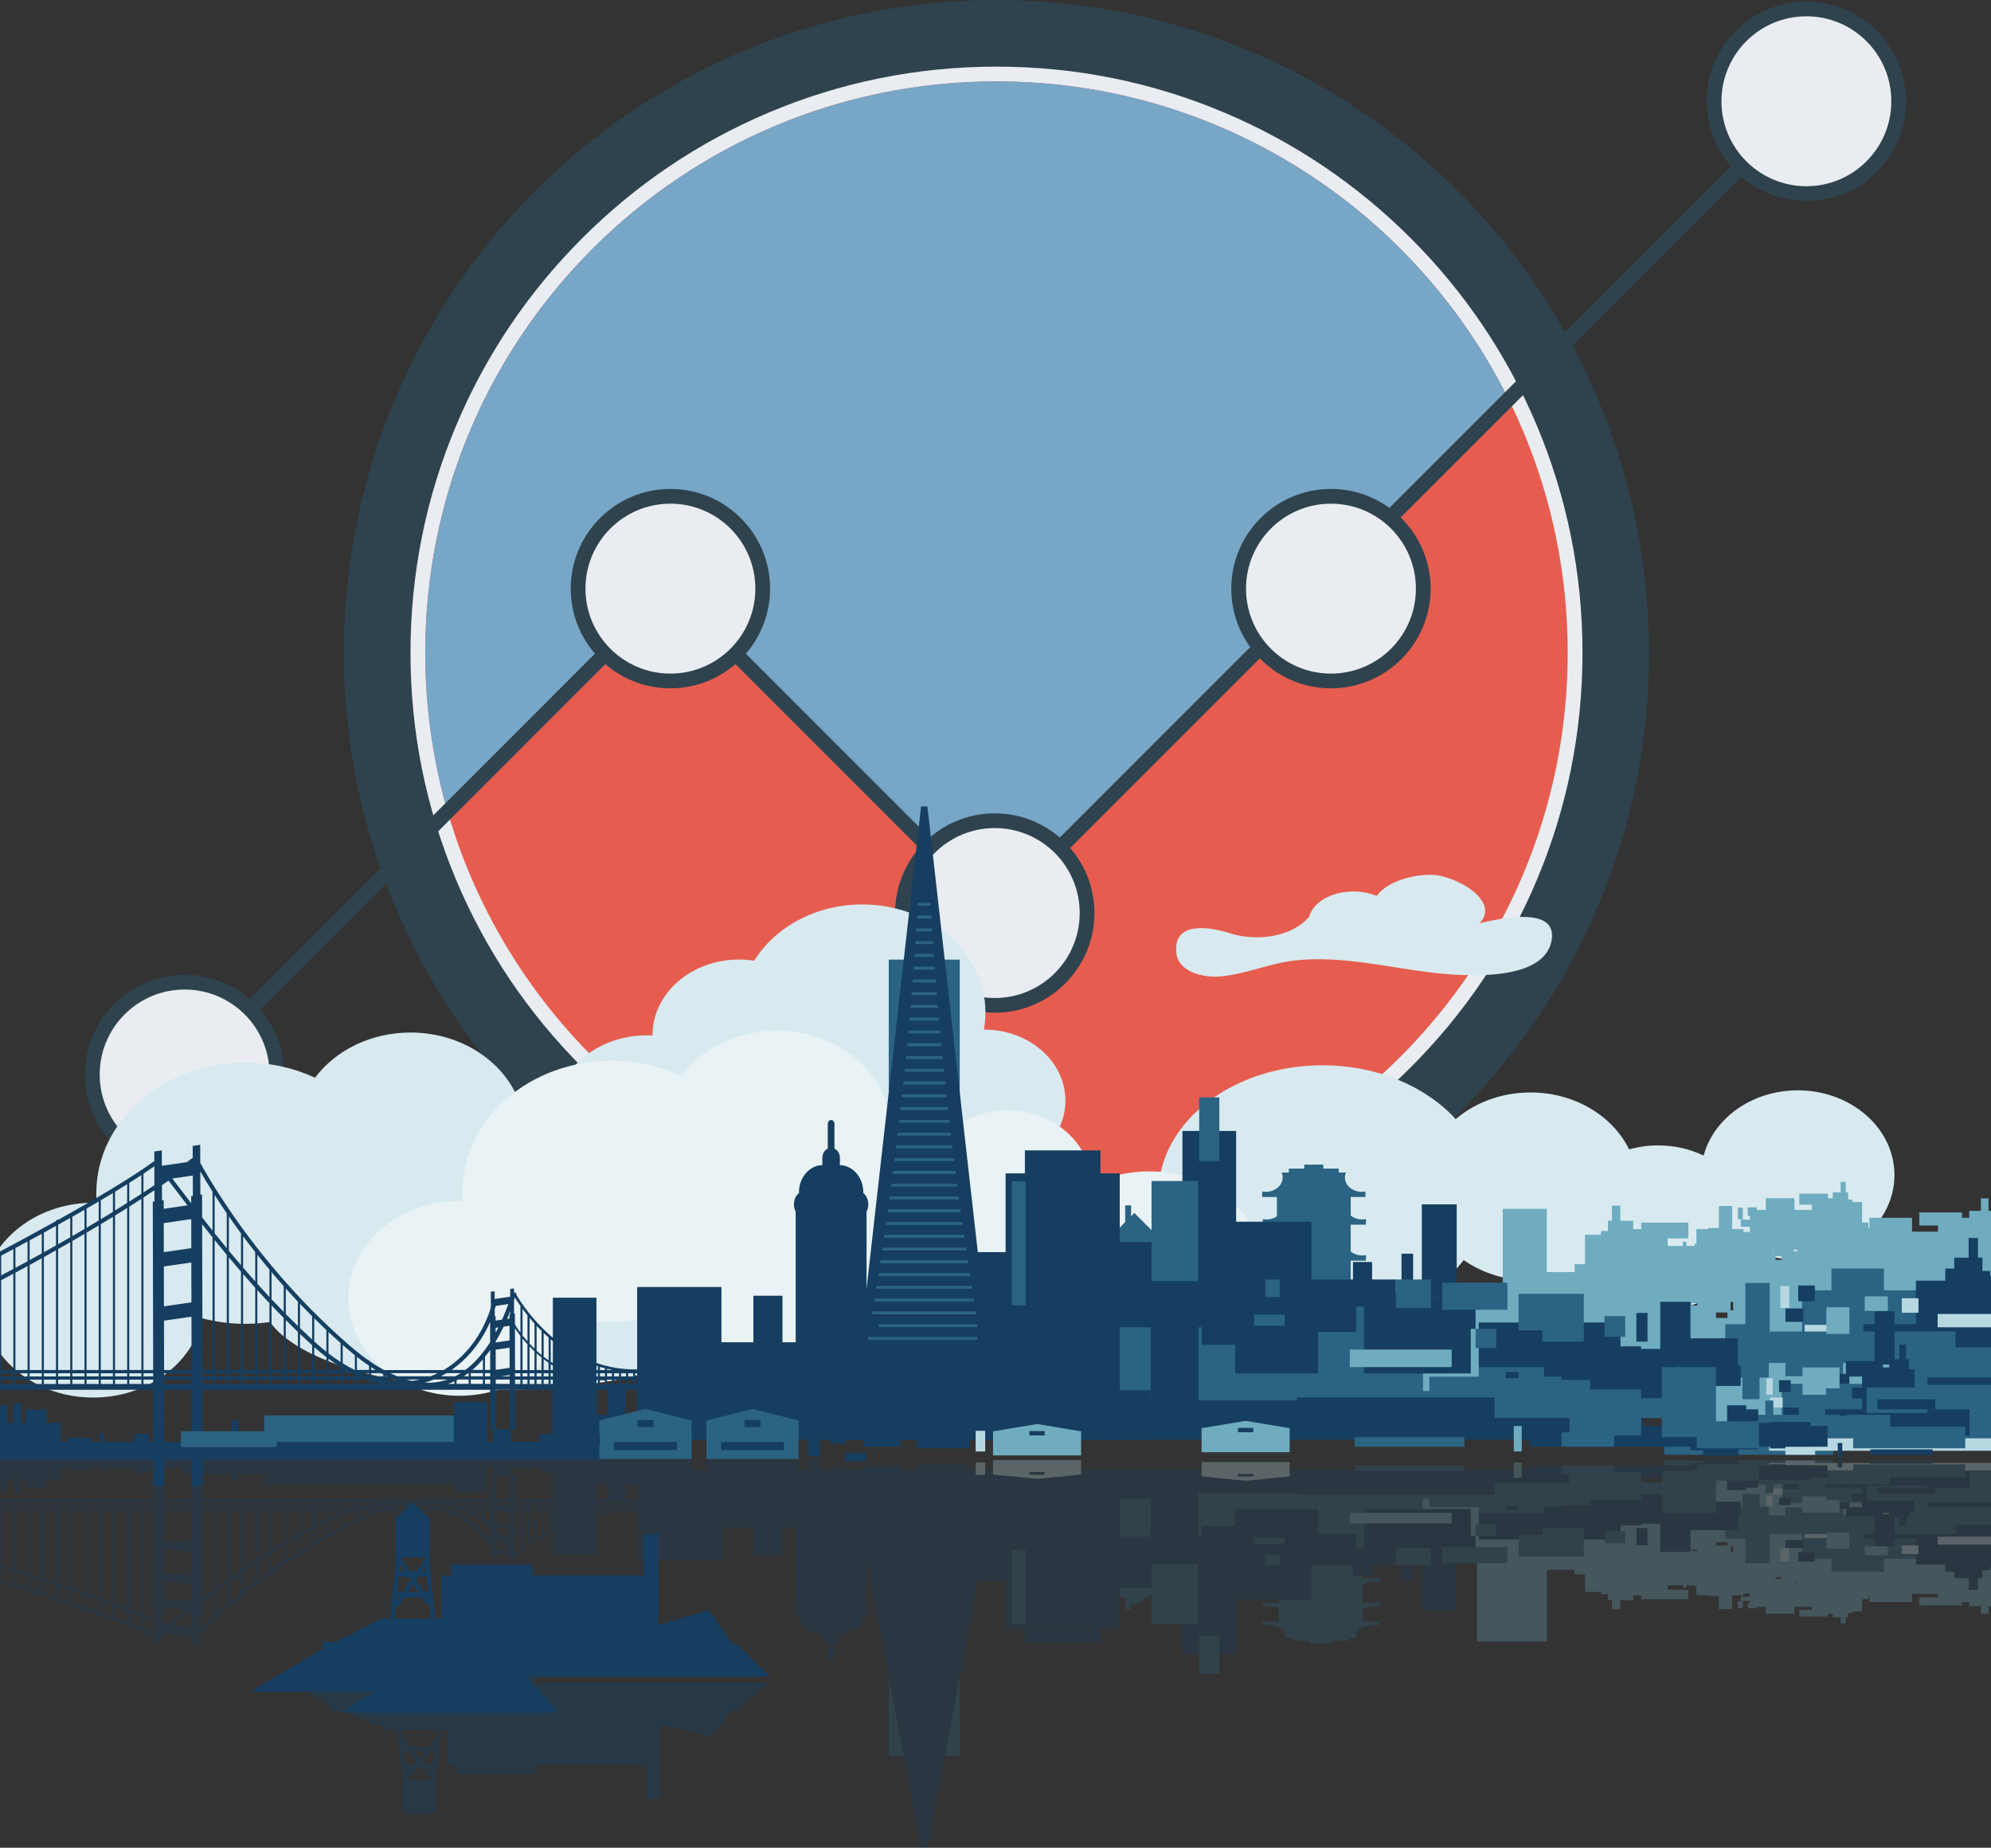 <?xml version="1.0" encoding="UTF-8"?> <svg xmlns="http://www.w3.org/2000/svg" id="Layer_2" viewBox="0 0 1350.14 1252.76"><rect x="0" y="0" width="1350.14" height="1252.76" fill="#333333" stroke="none"/><defs><style>.cls-1{fill:#2f434e;}.cls-2{fill:#2b6383;}.cls-3{fill:#77a6c7;}.cls-4{fill:#6facbf;}.cls-5{fill:#e9edf1;}.cls-6{fill:none;stroke:#2f434e;stroke-miterlimit:10;stroke-width:10px;}.cls-7{opacity:.4;}.cls-8{opacity:.3;}.cls-9{fill:#153e61;}.cls-10{fill:#e65d4f;}.cls-11{fill:#b8d8e1;}.cls-12{fill:#e9f2f4;}.cls-13{fill:#d8eaef;}</style></defs><g id="_1"><circle class="cls-1" cx="675.74" cy="442.56" r="442.56"></circle><path class="cls-10" d="m675.74,834.93c-52.97,0-104.35-10.38-152.73-30.84-46.72-19.76-88.69-48.05-124.72-84.09-36.03-36.03-64.32-78-84.09-124.72-20.46-48.38-30.84-99.76-30.84-152.73s10.38-104.35,30.84-152.73c19.76-46.72,48.05-88.69,84.09-124.72,36.03-36.03,78-64.32,124.72-84.09,48.38-20.46,99.76-30.84,152.73-30.84s104.35,10.38,152.73,30.84c46.72,19.76,88.69,48.05,124.72,84.09,36.03,36.03,64.32,78,84.09,124.72,20.46,48.38,30.84,99.76,30.84,152.73s-10.38,104.35-30.84,152.73c-19.76,46.72-48.05,88.69-84.09,124.72-36.03,36.03-78,64.32-124.72,84.09-48.38,20.46-99.76,30.84-152.73,30.84Z"></path><path class="cls-5" d="m675.74,55.18c213.94,0,387.37,173.43,387.37,387.37s-173.43,387.37-387.37,387.37-387.37-173.43-387.37-387.37S461.8,55.18,675.74,55.18m0-10c-53.64,0-105.68,10.51-154.68,31.23-47.32,20.01-89.82,48.67-126.31,85.16s-65.14,78.99-85.16,126.31c-20.72,49-31.23,101.04-31.23,154.68s10.51,105.68,31.23,154.68c20.01,47.32,48.67,89.82,85.16,126.31s78.99,65.14,126.31,85.16c49,20.72,101.04,31.23,154.68,31.23s105.68-10.51,154.68-31.23c47.32-20.01,89.82-48.67,126.31-85.16,36.49-36.49,65.14-78.99,85.16-126.31,20.72-49,31.23-101.04,31.23-154.68s-10.51-105.68-31.23-154.68c-20.01-47.32-48.67-89.82-85.16-126.31-36.49-36.49-78.99-65.14-126.31-85.16-49-20.72-101.04-31.23-154.68-31.23h0Z"></path><path class="cls-3" d="m1022.97,270.64c-63.34-127.69-195.04-215.46-347.23-215.46-213.94,0-387.37,173.43-387.37,387.37,0,36.1,4.94,71.05,14.18,104.21l152.08-147.68,219.95,219.95,348.4-348.4Z"></path><polyline class="cls-6" points="103.76 749.96 454.62 399.09 674.57 619.04 1224.95 68.65"></polyline><circle class="cls-5" cx="454.62" cy="399.09" r="62.6" transform="translate(-38.25 749.86) rotate(-76.72)"></circle><path class="cls-1" d="m454.62,341.49c31.81,0,57.6,25.79,57.6,57.6s-25.79,57.6-57.6,57.6-57.6-25.79-57.6-57.6,25.79-57.6,57.6-57.6m0-10c-37.28,0-67.6,30.33-67.6,67.6s30.33,67.6,67.6,67.6,67.6-30.33,67.6-67.6-30.33-67.6-67.6-67.6h0Z"></path><path class="cls-5" d="m902.55,461.7c-34.52,0-62.6-28.08-62.6-62.6s28.08-62.6,62.6-62.6,62.61,28.08,62.61,62.6-28.08,62.6-62.61,62.6Z"></path><path class="cls-1" d="m902.55,341.49c31.81,0,57.6,25.79,57.6,57.6s-25.79,57.6-57.6,57.6-57.6-25.79-57.6-57.6,25.79-57.6,57.6-57.6m0-10c-37.28,0-67.6,30.33-67.6,67.6s30.33,67.6,67.6,67.6,67.6-30.33,67.6-67.6-30.33-67.6-67.6-67.6h0Z"></path><circle class="cls-5" cx="674.57" cy="619.04" r="62.6" transform="translate(-240.15 658.3) rotate(-45)"></circle><path class="cls-1" d="m674.57,561.43c31.81,0,57.6,25.79,57.6,57.6s-25.79,57.6-57.6,57.6-57.6-25.79-57.6-57.6,25.79-57.6,57.6-57.6m0-10c-37.28,0-67.6,30.33-67.6,67.6s30.33,67.6,67.6,67.6,67.6-30.33,67.6-67.6-30.33-67.6-67.6-67.6h0Z"></path><circle class="cls-5" cx="1224.95" cy="68.65" r="62.6"></circle><path class="cls-1" d="m1224.95,11.05c31.81,0,57.6,25.79,57.6,57.6s-25.79,57.6-57.6,57.6-57.6-25.79-57.6-57.6,25.79-57.6,57.6-57.6m0-10c-37.28,0-67.6,30.33-67.6,67.6s30.33,67.6,67.6,67.6,67.6-30.33,67.6-67.6S1262.23,1.05,1224.95,1.05h0Z"></path><circle class="cls-5" cx="125.21" cy="728.51" r="62.6" transform="translate(-478.46 301.91) rotate(-45)"></circle><path class="cls-1" d="m125.21,670.9c31.81,0,57.6,25.79,57.6,57.6s-25.79,57.6-57.6,57.6-57.6-25.79-57.6-57.6,25.79-57.6,57.6-57.6m0-10c-37.28,0-67.6,30.33-67.6,67.6s30.33,67.6,67.6,67.6,67.6-30.33,67.6-67.6-30.33-67.6-67.6-67.6h0Z"></path><path class="cls-13" d="m530.77,795.41c-14.31,0-27.72,3.33-39.31,9.13,0-.24.02-.48.02-.72,0-27.48-25.42-49.75-56.79-49.75-15.85,0-30.17,5.69-40.47,14.86-9.33-8.95-22.76-14.57-37.69-14.57-.74,0-1.47.02-2.2.05-7.16-31.01-38.44-54.36-75.94-54.36-27.08,0-50.91,12.18-64.76,30.63-14.1-6.54-30.17-10.26-47.23-10.26-55.83,0-101.09,39.65-101.09,88.56,0,2.2.12,4.37.3,6.53-.8-.02-1.6-.05-2.41-.05-26.48,0-49.76,11.98-63.2,30.08v71.93c13.44,18.1,36.71,30.07,63.2,30.07,36.83,0,67.47-23.15,74.05-53.74,9.23,2.43,19.01,3.75,29.15,3.75,5.7,0,11.28-.43,16.72-1.23,18.66,26.44,83.15,45.94,159.84,45.94,55.35,0,104.33-10.16,134.33-25.75,14.12,11.26,32.88,18.13,53.48,18.13,43.88,0,79.45-31.17,79.45-69.61s-35.57-69.62-79.45-69.62Z"></path><path class="cls-13" d="m667.49,698.07c-.11,0-.21,0-.32,0,.7-3.81,1.08-7.72,1.08-11.7,0-40.41-37.39-73.16-83.51-73.16-31.64,0-59.16,15.42-73.33,38.14-3.34-.52-6.78-.8-10.29-.8-32.39,0-58.65,23.01-58.65,51.38,0,.04,0,.07,0,.11-1.26-.07-2.53-.11-3.81-.11-34.5,0-62.46,24.5-62.46,54.72s27.96,54.72,62.46,54.72,62.46-24.5,62.46-54.72c0-1.12-.05-2.23-.13-3.34.04,0,.08,0,.13,0,12.19,0,23.51-3.26,32.89-8.84,14.06,9.44,31.64,15.06,50.73,15.06,10.08,0,19.75-1.57,28.7-4.43,4.75,22.38,27.13,39.33,54.05,39.33,30.38,0,55-21.57,55-48.18s-24.62-48.18-55-48.18Z"></path><path class="cls-13" d="m1219.1,739.24c-31.04,0-57.01,18.89-63.82,44.26-9.14-4.41-19.64-6.93-30.81-6.93-6.88,0-13.5.96-19.71,2.72-11.14-22.7-36.89-38.61-66.89-38.61-19.72,0-37.61,6.89-50.71,18.05-20.2-22.08-53.15-36.47-90.39-36.47-61.47,0-111.3,39.16-111.3,87.47s49.83,87.48,111.3,87.48c40.75,0,76.37-17.22,95.76-42.91,12.44,8.7,28.19,13.9,45.34,13.9,11.48,0,22.34-2.34,32-6.49,11.23,16.11,31.48,26.86,54.59,26.86,29.83,0,54.88-17.9,61.94-42.11,9.62,4.86,20.78,7.66,32.69,7.66,36.21,0,65.57-25.72,65.57-57.45s-29.36-57.44-65.57-57.44Z"></path><path class="cls-12" d="m779.13,794.19c-14.31,0-27.72,3.33-39.31,9.13,0-.24.02-.48.02-.72,0-27.47-25.42-49.75-56.79-49.75-15.85,0-30.17,5.69-40.47,14.86-9.33-8.95-22.76-14.57-37.69-14.57-.74,0-1.47.02-2.2.05-7.16-31.01-38.44-54.36-75.94-54.36-27.08,0-50.91,12.18-64.76,30.63-14.1-6.54-30.17-10.26-47.23-10.26-55.83,0-101.09,39.65-101.09,88.56,0,2.2.12,4.37.3,6.53-.8-.02-1.6-.05-2.41-.05-41.63,0-75.38,29.57-75.38,66.04s33.75,66.04,75.38,66.04c36.83,0,67.47-23.15,74.05-53.74,9.23,2.43,19.01,3.75,29.15,3.75,5.7,0,11.28-.43,16.72-1.23,18.66,26.44,83.15,45.94,159.84,45.94,55.34,0,104.33-10.16,134.33-25.75,14.12,11.26,32.88,18.13,53.48,18.13,43.88,0,79.46-31.17,79.46-69.62s-35.58-69.62-79.46-69.62Z"></path><path class="cls-13" d="m1003.27,626c14.79-15.48-16.74-32.24-31.3-32.84-13.06-.53-30.78,3.99-38.44,14.25-4.6-1.91-10-3.01-15.77-3.01-14.92,0-27.32,7.35-29.91,17.04-11.69,13.86-35.5,17.11-53.81,11.29-13.89-4.42-38.67-8.47-36.33,13.43,1.36,12.65,17.71,16.88,29.85,15.84,17.31-1.48,33.49-8.98,50.89-10.85,31.66-3.4,62.83,4.88,93.97,8.42,21.55,2.46,74.41,6.05,79.69-21.67,4.59-24.06-35.04-15.23-48.84-11.9Z"></path><g class="cls-7"><polygon class="cls-9" points="295.2 1228.37 273.37 1228.37 275.59 1230.07 292.98 1230.07 295.2 1228.37"></polygon><path class="cls-9" d="m272.46,1206.86l.52.58v20.86h22.58v-21.74h-.08l.62-.68-.71-.89,4.23-34.41-2.95-.06-1.32,10.71-1.1-1.17-3.61,4.43h-11.93l-4.4-5.4-1.21,1.3-1.21-9.85-2.95.06,4.34,35.25-.82,1.01Zm2.95-7.76h3.36l-2.92,3.6-.44-3.6Zm16.84,7.47h-15.92l-.02-.17,5.94-7.3h4.87l5.25,6.46-.12,1.01Zm.57-4.73l-2.22-2.74h2.57l-.35,2.74Zm2.29-18.55l-.16,1.2h-.83l.99-1.2Zm-3.36,4.13h2.85l-1.04,8.43h-5.6l-1.53-1.88,5.33-6.55Zm-3.48,0l-3.59,4.41-3.59-4.41h7.17Zm-5.33,6.55l-1.54,1.88h-6.4l-1.03-8.43h3.63l5.33,6.55Zm-7.7-9.48h-1.64l-.28-2.35,1.92,2.35Z"></path><rect class="cls-9" x="303.45" y="1168.39" width="141.72" height="28.2"></rect><rect class="cls-9" x="309.94" y="1191.17" width="54.09" height="11.4"></rect><rect class="cls-9" x="438.13" y="1169.48" width="9.74" height="49.9"></rect><rect class="cls-9" x="251.61" y="1155.61" width="55.42" height="9.58"></rect><rect class="cls-9" x="224.22" y="1150.5" width="270.07" height="9.58"></rect><path class="cls-9" d="m360.36,1140.93l20.86-19.81h-144.39l21.96,11.5h-34.82c-4.73,5.44-9.37,11-13.95,16.51,0,0-.01.02-.02.03l13.11,6.46h29.64l160.86-.64,44.12,2.11,42.07,1.72,22.5-17.88h-161.95Z"></path><path class="cls-9" d="m319.14,1172.86h-55.42l-35.02-14.69s71.33-12.78,71.33-12.14,200.01,9.58,200.01,9.58l-18.48,21.71-33.68-7.85-128.74,3.39Z"></path></g><path class="cls-9" d="m291.18,1057.78l.72-1.09-.63-.84h.08v-26.78h-23v25.7l-.53.72.84,1.25-4.42,43.43,3.01.07,1.23-12.14,1.23,1.6,4.48-6.66h12.15l3.68,5.46,1.12-1.45,1.34,13.19,3-.07-4.3-42.39Zm-2.27,7.27h-2.62l2.26-3.38.36,3.38Zm-17.16-9.2h16.22l.12,1.24-5.35,7.96h-4.96l-6.05-8.99.02-.2Zm-.48,4.77l2.97,4.43h-3.42l.45-4.43Zm-2.57,25.32l.29-2.9h1.67l-1.95,2.9Zm4.37-6.51h-3.7l1.05-10.38h6.51l1.57,2.32-5.43,8.07Zm3.55,0l3.65-5.43,3.65,5.43h-7.3Zm5.42-8.07l1.56-2.32h5.71l1.06,10.38h-2.9l-5.43-8.07Zm7.84,11.68h.85l.16,1.48-1.01-1.48Zm-10.02-64.37l-11.11,10.31h22.24l-11.13-10.31Z"></path><rect class="cls-9" x="299.38" y="1068.14" width="144.35" height="34.75"></rect><rect class="cls-9" x="305.99" y="1060.77" width="55.09" height="14.04"></rect><rect class="cls-9" x="436.57" y="1040.07" width="9.93" height="61.47"></rect><rect class="cls-9" x="246.58" y="1106.82" width="56.45" height="11.8"></rect><rect class="cls-9" x="218.68" y="1113.11" width="275.08" height="11.81"></rect><polygon class="cls-9" points="247.75 1118.62 217.56 1118.62 170.03 1146.95 253.9 1146.95 231.53 1161.12 378.6 1161.12 357.36 1136.72 522.32 1136.72 499.39 1114.69 456.54 1116.81 411.6 1119.4 247.75 1118.62"></polygon><path class="cls-9" d="m315.36,1097.37h-56.45l-35.68,18.1s72.65,15.74,72.65,14.96,203.73-11.81,203.73-11.81l-18.82-26.75-34.3,9.68-131.13-4.17Z"></path><g class="cls-8"><rect class="cls-4" x="995.12" y="1037.88" width="45.21" height="16.15"></rect><rect class="cls-4" x="1090.18" y="1020.72" width="78.16" height="19.43"></rect><rect class="cls-4" x="1151.86" y="1033.84" width="12.25" height="11.36"></rect><rect class="cls-4" x="1060.19" y="1052.52" width="6.34" height="6.06"></rect><rect class="cls-4" x="1078.77" y="1041.16" width="11.41" height="7.07"></rect><rect class="cls-4" x="1148.06" y="997.25" width="113.23" height="26.25"></rect><rect class="cls-4" x="1188.2" y="1011.39" width="112.38" height="16.15"></rect><rect class="cls-4" x="1204.68" y="1033.84" width="34.22" height="12.62"></rect><rect class="cls-4" x="1193.69" y="1037.88" width="41.83" height="12.37"></rect><rect class="cls-4" x="1211.01" y="1048.23" width="17.74" height="5.8"></rect><rect class="cls-4" x="1272.69" y="1047.47" width="43.94" height="13.88"></rect><rect class="cls-4" x="1001.61" y="1050.45" width="47.3" height="62.39"></rect><rect class="cls-4" x="1068.26" y="1026.69" width="68.37" height="33.46"></rect><rect class="cls-4" x="1103.62" y="1053.98" width="96.6" height="20.8"></rect><rect class="cls-4" x="1038.18" y="1053.23" width="124.65" height="10.97"></rect><rect class="cls-4" x="1103.62" y="1058.52" width="27.27" height="23.07"></rect><rect class="cls-4" x="1074.8" y="1062.68" width="52.2" height="16.64"></rect><rect class="cls-4" x="1150.37" y="1070.24" width="31.94" height="11.34"></rect><rect class="cls-4" x="1176.86" y="1059.46" width="21.81" height="4.54"></rect><rect class="cls-4" x="1219.94" y="1061.94" width="14.8" height="15.13"></rect><rect class="cls-4" x="1192.44" y="1071.38" width="10.13" height="4.91"></rect><rect class="cls-4" x="1208.02" y="1069.29" width="5.45" height="6.81"></rect><rect class="cls-4" x="1106.74" y="1052.09" width="122.31" height="9.83"></rect><rect class="cls-4" x="1237.62" y="1047.18" width="41.29" height="3.78"></rect><rect class="cls-4" x="1252.42" y="1049.07" width="9.35" height="6.05"></rect><rect class="cls-4" x="1171.4" y="1061.17" width="14.02" height="8.32"></rect><rect class="cls-4" x="1041.9" y="1048" width="96.71" height="8.98"></rect><rect class="cls-4" x="1093.09" y="1082.14" width="5.69" height="8.97"></rect><rect class="cls-4" x="1085.7" y="1073.27" width="43.63" height="7.56"></rect><rect class="cls-4" x="1112.97" y="1077.81" width="31.94" height="6.43"></rect><rect class="cls-4" x="1090.38" y="1078.18" width="17.14" height="6.81"></rect><rect class="cls-4" x="1067.79" y="1063.24" width="49.86" height="4.16"></rect><rect class="cls-4" x="1129.33" y="1067.78" width="10.13" height="4.54"></rect><rect class="cls-4" x="1148.03" y="1068.35" width="14.02" height="4.54"></rect><rect class="cls-4" x="1144.13" y="1061.54" width="6.23" height="1.51"></rect><rect class="cls-4" x="1175.3" y="1047.93" width="35.06" height="10.97"></rect><rect class="cls-4" x="1220.48" y="1047.55" width="26.49" height="16.64"></rect><rect class="cls-4" x="1237.62" y="1044.91" width="30.38" height="6.43"></rect><rect class="cls-4" x="1199.45" y="1064.95" width="10.91" height="4.16"></rect><rect class="cls-4" x="1271.12" y="1051.33" width="3.9" height="4.92"></rect><rect class="cls-4" x="1148.03" y="1044.15" width="3.9" height="6.05"></rect><rect class="cls-4" x="1171.4" y="1045.29" width="25.71" height="3.4"></rect><rect class="cls-4" x="1070.13" y="1045.29" width="53.75" height="2.27"></rect><rect class="cls-4" x="1181.25" y="1023.39" width="102.92" height="3.7"></rect><rect class="cls-4" x="1144.39" y="1029.93" width="68.21" height="15.63"></rect><rect class="cls-4" x="1098.18" y="1029.36" width="88.02" height="8.24"></rect><rect class="cls-4" x="1144.39" y="1033.34" width="19.25" height="17.34"></rect><rect class="cls-4" x="1124.04" y="1036.47" width="36.86" height="12.51"></rect><rect class="cls-4" x="1177.4" y="1042.15" width="22.55" height="8.53"></rect><rect class="cls-4" x="1196.1" y="1034.76" width="15.4" height="3.41"></rect><rect class="cls-4" x="1226.12" y="1040.76" width="10.45" height="11.37"></rect><rect class="cls-4" x="1207.1" y="1043" width="7.15" height="3.7"></rect><rect class="cls-4" x="1218.1" y="1042.15" width="3.85" height="5.12"></rect><rect class="cls-4" x="1146.59" y="1028.51" width="86.37" height="7.39"></rect><rect class="cls-4" x="1239.01" y="1024.81" width="29.15" height="2.84"></rect><rect class="cls-4" x="1249.46" y="1026.24" width="6.6" height="4.55"></rect><rect class="cls-4" x="1192.25" y="1035.33" width="9.9" height="6.25"></rect><rect class="cls-4" x="1032.52" y="1024.66" width="187.79" height="3.89"></rect><rect class="cls-4" x="1100.81" y="1025.43" width="68.29" height="6.75"></rect><rect class="cls-4" x="1143.98" y="1051.62" width="12.05" height="16.6"></rect><rect class="cls-4" x="1136.95" y="1051.1" width="4.02" height="6.74"></rect><rect class="cls-4" x="1131.74" y="1044.43" width="30.81" height="5.69"></rect><rect class="cls-4" x="1150.99" y="1047.84" width="22.55" height="4.83"></rect><rect class="cls-4" x="1135.04" y="1048.12" width="12.1" height="5.11"></rect><rect class="cls-4" x="1119.09" y="1037.61" width="35.21" height="3.13"></rect><rect class="cls-4" x="1162.55" y="1041.02" width="7.15" height="3.41"></rect><rect class="cls-4" x="1175.75" y="1040.73" width="9.9" height="3.41"></rect><rect class="cls-4" x="1173" y="1035.61" width="4.4" height="1.14"></rect><rect class="cls-4" x="1195" y="1025.38" width="24.76" height="8.24"></rect><rect class="cls-4" x="1226.91" y="1025.1" width="18.7" height="12.51"></rect><rect class="cls-4" x="1239.01" y="1023.11" width="21.45" height="4.83"></rect><rect class="cls-4" x="1212.05" y="1038.17" width="7.7" height="3.13"></rect><rect class="cls-4" x="1262.66" y="1027.94" width="2.75" height="3.69"></rect><rect class="cls-4" x="1175.75" y="1022.54" width="2.75" height="4.55"></rect><rect class="cls-4" x="1192.25" y="1023.39" width="18.15" height="2.56"></rect><rect class="cls-4" x="1120.74" y="1023.39" width="37.96" height="1.71"></rect><rect class="cls-4" x="1184.69" y="1025.92" width="165.45" height="6.47"></rect><rect class="cls-4" x="1212.91" y="1028.41" width="51.4" height="4.97"></rect><rect class="cls-4" x="1226.48" y="1025.43" width="37.82" height="8.46"></rect><rect class="cls-4" x="1217.75" y="1033.89" width="4.85" height="6.47"></rect><rect class="cls-4" x="1309.03" y="1040.85" width="41.11" height="27.63"></rect><rect class="cls-4" x="1251.45" y="1063.38" width="87.45" height="17.17"></rect><rect class="cls-4" x="1285.3" y="1062.76" width="64.84" height="9.05"></rect><rect class="cls-4" x="1314.22" y="1067.13" width="24.68" height="19.05"></rect><rect class="cls-4" x="1317.75" y="1070.56" width="32.39" height="13.74"></rect><rect class="cls-4" x="1267.67" y="1076.81" width="28.92" height="9.37"></rect><rect class="cls-4" x="1252.86" y="1067.9" width="19.75" height="3.75"></rect><rect class="cls-4" x="1220.21" y="1069.96" width="13.4" height="12.49"></rect><rect class="cls-4" x="1249.34" y="1077.75" width="9.17" height="4.06"></rect><rect class="cls-4" x="1239.47" y="1076.02" width="4.94" height="5.62"></rect><rect class="cls-4" x="1225.36" y="1061.82" width="110.72" height="8.12"></rect><rect class="cls-4" x="1180.22" y="1057.76" width="37.38" height="3.12"></rect><rect class="cls-4" x="1195.74" y="1059.32" width="8.46" height="5"></rect><rect class="cls-4" x="1264.85" y="1069.32" width="12.69" height="6.87"></rect><rect class="cls-4" x="1307.23" y="1058.44" width="42.91" height="7.41"></rect><rect class="cls-4" x="1343.3" y="1086.64" width="5.15" height="7.41"></rect><rect class="cls-4" x="1315.63" y="1079.31" width="34.51" height="6.24"></rect><rect class="cls-4" x="1301.53" y="1083.06" width="28.91" height="5.31"></rect><rect class="cls-4" x="1335.38" y="1083.37" width="14.76" height="5.62"></rect><rect class="cls-4" x="1326.21" y="1071.02" width="23.93" height="3.44"></rect><rect class="cls-4" x="1306.46" y="1074.77" width="9.17" height="3.75"></rect><rect class="cls-4" x="1286.01" y="1075.25" width="12.69" height="3.75"></rect><rect class="cls-4" x="1296.59" y="1069.63" width="5.64" height="1.25"></rect><rect class="cls-4" x="1242.29" y="1058.39" width="31.73" height="9.06"></rect><rect class="cls-4" x="1209.14" y="1058.07" width="23.98" height="13.74"></rect><rect class="cls-4" x="1190.1" y="1055.89" width="27.5" height="5.31"></rect><rect class="cls-4" x="1242.29" y="1072.44" width="9.87" height="3.43"></rect><rect class="cls-4" x="1183.75" y="1061.2" width="3.53" height="4.06"></rect><rect class="cls-4" x="1295.18" y="1055.26" width="3.53" height="5"></rect><rect class="cls-4" x="1254.27" y="1056.2" width="23.27" height="2.81"></rect><rect class="cls-4" x="1320.57" y="1056.2" width="29.57" height="1.87"></rect><rect class="cls-4" x="1175.46" y="1038.12" width="93.17" height="3.05"></rect><rect class="cls-4" x="1240.25" y="1043.52" width="61.75" height="12.91"></rect><rect class="cls-4" x="1264.15" y="1043.05" width="79.68" height="6.81"></rect><rect class="cls-4" x="1284.57" y="1046.34" width="17.43" height="14.32"></rect><rect class="cls-4" x="1287.06" y="1048.92" width="33.36" height="10.33"></rect><rect class="cls-4" x="1251.7" y="1053.61" width="20.42" height="7.04"></rect><rect class="cls-4" x="1241.25" y="1047.51" width="13.94" height="2.82"></rect><rect class="cls-4" x="1218.55" y="1052.46" width="9.46" height="9.39"></rect><rect class="cls-4" x="1238.75" y="1054.32" width="6.48" height="3.05"></rect><rect class="cls-4" x="1231.78" y="1053.61" width="3.49" height="4.22"></rect><rect class="cls-4" x="1221.82" y="1042.35" width="78.19" height="6.1"></rect><rect class="cls-4" x="1189.95" y="1039.3" width="26.39" height="2.35"></rect><rect class="cls-4" x="1200.91" y="1040.47" width="5.98" height="3.75"></rect><rect class="cls-4" x="1249.71" y="1047.98" width="8.96" height="5.17"></rect><rect class="cls-4" x="1233.27" y="1039.17" width="116.87" height="3.21"></rect><rect class="cls-4" x="1279.63" y="1039.81" width="61.82" height="5.57"></rect><rect class="cls-4" x="1291.46" y="1061.43" width="10.91" height="13.71"></rect><rect class="cls-4" x="1305.1" y="1061" width="3.64" height="5.57"></rect><rect class="cls-4" x="1285.56" y="1055.49" width="27.89" height="4.7"></rect><rect class="cls-4" x="1275.61" y="1058.31" width="20.42" height="3.99"></rect><rect class="cls-4" x="1299.51" y="1058.54" width="10.95" height="4.23"></rect><rect class="cls-4" x="1293.03" y="1049.86" width="31.87" height="2.58"></rect><rect class="cls-4" x="1279.09" y="1052.68" width="6.47" height="2.82"></rect><rect class="cls-4" x="1264.65" y="1052.44" width="8.96" height="2.82"></rect><rect class="cls-4" x="1272.12" y="1048.22" width="3.98" height=".94"></rect><rect class="cls-4" x="1233.78" y="1039.77" width="22.41" height="6.81"></rect><rect class="cls-4" x="1210.37" y="1039.53" width="16.93" height="10.33"></rect><rect class="cls-4" x="1196.92" y="1037.89" width="19.42" height="3.99"></rect><rect class="cls-4" x="1233.78" y="1050.33" width="6.97" height="2.58"></rect><rect class="cls-4" x="1192.44" y="1041.88" width="2.49" height="3.05"></rect><rect class="cls-4" x="1271.12" y="1037.42" width="2.49" height="3.75"></rect><rect class="cls-4" x="1242.24" y="1038.12" width="16.43" height="2.11"></rect><rect class="cls-4" x="1289.05" y="1038.12" width="34.36" height="1.41"></rect><rect class="cls-4" x="1101.27" y="1040.21" width="164.25" height="5.34"></rect><rect class="cls-4" x="1193.45" y="1042.27" width="46.53" height="4.11"></rect><rect class="cls-4" x="1193.45" y="1039.8" width="34.24" height="6.99"></rect><rect class="cls-4" x="1231.2" y="1046.79" width="4.39" height="5.34"></rect><rect class="cls-4" x="1225.18" y="1055.95" width="41.49" height="23.26"></rect><rect class="cls-4" x="1186.59" y="1074.92" width="58.63" height="14.46"></rect><rect class="cls-4" x="1209.28" y="1074.39" width="75.65" height="7.62"></rect><rect class="cls-4" x="1228.67" y="1078.07" width="16.55" height="16.04"></rect><rect class="cls-4" x="1231.03" y="1080.96" width="31.68" height="11.57"></rect><rect class="cls-4" x="1197.46" y="1086.23" width="19.39" height="7.88"></rect><rect class="cls-4" x="1187.53" y="1078.72" width="13.24" height="3.16"></rect><rect class="cls-4" x="1165.64" y="1080.45" width="8.98" height="10.52"></rect><rect class="cls-4" x="1185.17" y="1087.01" width="6.15" height="3.42"></rect><rect class="cls-4" x="1178.55" y="1085.56" width="3.31" height="4.73"></rect><rect class="cls-4" x="1169.09" y="1073.61" width="74.23" height="6.83"></rect><rect class="cls-4" x="1138.83" y="1070.19" width="25.06" height="2.63"></rect><rect class="cls-4" x="1149.24" y="1071.5" width="5.67" height="4.2"></rect><rect class="cls-4" x="1195.57" y="1079.91" width="8.51" height="5.78"></rect><rect class="cls-4" x="1223.98" y="1070.76" width="58.69" height="6.24"></rect><rect class="cls-4" x="1248.16" y="1094.5" width="3.45" height="6.24"></rect><rect class="cls-4" x="1229.61" y="1088.33" width="26.48" height="5.26"></rect><rect class="cls-4" x="1220.16" y="1091.48" width="19.38" height="4.47"></rect><rect class="cls-4" x="1242.85" y="1091.74" width="10.4" height="4.73"></rect><rect class="cls-4" x="1236.7" y="1081.35" width="30.26" height="2.89"></rect><rect class="cls-4" x="1223.46" y="1084.51" width="6.15" height="3.15"></rect><rect class="cls-4" x="1209.76" y="1084.91" width="8.51" height="3.16"></rect><rect class="cls-4" x="1216.85" y="1080.18" width="3.78" height="1.05"></rect><rect class="cls-4" x="1180.44" y="1070.71" width="21.27" height="7.62"></rect><rect class="cls-4" x="1158.22" y="1070.45" width="16.07" height="11.57"></rect><rect class="cls-4" x="1145.45" y="1068.61" width="18.44" height="4.47"></rect><rect class="cls-4" x="1180.44" y="1082.54" width="6.62" height="2.89"></rect><rect class="cls-4" x="1141.2" y="1073.08" width="2.36" height="3.42"></rect><rect class="cls-4" x="1215.9" y="1068.08" width="2.36" height="4.21"></rect><rect class="cls-4" x="1188.48" y="1068.87" width="15.6" height="2.37"></rect><rect class="cls-4" x="1232.92" y="1068.87" width="32.62" height="1.58"></rect><rect class="cls-4" x="1135.64" y="1053.65" width="62.46" height="2.57"></rect><rect class="cls-4" x="1179.07" y="1058.2" width="41.4" height="10.87"></rect><rect class="cls-4" x="1195.1" y="1057.8" width="53.41" height="5.73"></rect><rect class="cls-4" x="1208.79" y="1060.57" width="11.69" height="12.05"></rect><rect class="cls-4" x="1210.46" y="1062.74" width="22.37" height="8.69"></rect><rect class="cls-4" x="1186.75" y="1066.69" width="13.69" height="5.93"></rect><rect class="cls-4" x="1179.74" y="1061.56" width="9.35" height="2.37"></rect><rect class="cls-4" x="1164.53" y="1065.72" width="6.34" height="7.9"></rect><rect class="cls-4" x="1178.07" y="1067.29" width="4.34" height="2.57"></rect><rect class="cls-4" x="1173.4" y="1066.69" width="2.34" height="3.56"></rect><rect class="cls-4" x="1166.72" y="1057.21" width="52.41" height="5.14"></rect><rect class="cls-4" x="1145.36" y="1054.64" width="17.69" height="1.97"></rect><rect class="cls-4" x="1152.7" y="1055.63" width="4.01" height="3.16"></rect><rect class="cls-4" x="1185.42" y="1061.95" width="6.01" height="4.35"></rect><rect class="cls-4" x="1174.4" y="1054.53" width="113.97" height="2.71"></rect><rect class="cls-4" x="1205.48" y="1055.07" width="41.44" height="4.69"></rect><rect class="cls-4" x="1213.41" y="1073.27" width="7.31" height="11.54"></rect><rect class="cls-4" x="1222.55" y="1072.91" width="2.44" height="4.69"></rect><rect class="cls-4" x="1209.45" y="1068.28" width="18.7" height="3.95"></rect><rect class="cls-4" x="1202.78" y="1070.65" width="13.69" height="3.36"></rect><rect class="cls-4" x="1218.8" y="1070.85" width="7.34" height="3.56"></rect><rect class="cls-4" x="1214.46" y="1063.53" width="21.37" height="2.17"></rect><rect class="cls-4" x="1205.11" y="1065.9" width="4.34" height="2.37"></rect><rect class="cls-4" x="1195.43" y="1065.71" width="6.01" height="2.37"></rect><rect class="cls-4" x="1200.44" y="1062.15" width="2.67" height=".79"></rect><rect class="cls-4" x="1174.74" y="1055.04" width="15.02" height="5.73"></rect><rect class="cls-4" x="1159.04" y="1054.84" width="11.35" height="8.7"></rect><rect class="cls-4" x="1150.03" y="1053.45" width="13.02" height="3.36"></rect><rect class="cls-4" x="1174.74" y="1063.93" width="4.67" height="2.17"></rect><rect class="cls-4" x="1147.02" y="1056.81" width="1.67" height="2.57"></rect><rect class="cls-4" x="1199.77" y="1053.06" width="1.67" height="3.16"></rect><rect class="cls-4" x="1180.41" y="1053.65" width="11.02" height="1.78"></rect><rect class="cls-4" x="1211.79" y="1053.65" width="23.04" height="1.18"></rect><rect class="cls-4" x="1085.91" y="1055.41" width="110.11" height="4.5"></rect><rect class="cls-4" x="1147.7" y="1057.14" width="31.19" height="3.46"></rect><rect class="cls-4" x="1147.7" y="1055.07" width="22.95" height="5.88"></rect><rect class="cls-4" x="1173.01" y="1060.95" width="2.94" height="4.5"></rect><rect class="cls-2" x="1292.82" y="994.48" width="57.32" height="43.37"></rect><rect class="cls-9" x="179.12" y="990.99" width="145.56" height="15.16"></rect><rect class="cls-9" x="307.75" y="992" width="22.57" height="19.55"></rect><rect class="cls-9" x="157.12" y="996.71" width="4.51" height="7.41"></rect><rect class="cls-9" y="988.32" width="411.14" height="7.1"></rect><rect class="cls-9" y="992" width="41.17" height="11.12"></rect><rect class="cls-9" y="999.75" width="5.06" height="10.45"></rect><rect class="cls-9" x="45.76" y="993.34" width="15.75" height="3.71"></rect><rect class="cls-9" x="67.75" y="993.01" width="2.63" height="6.07"></rect><path class="cls-9" d="m348.7,1043.51l-.63-.12h-.67c0-.19,1.88-2.23,5.5-5.03v-20.75h1.43v19.68c1.01-.74,2.12-1.52,3.34-2.31v-17.36h1.43v16.45c1.05-.65,2.16-1.32,3.34-1.98v-14.47h1.43v13.69c1.05-.56,2.17-1.13,3.34-1.7v-11.99h1.43v11.32c1.07-.49,2.18-.98,3.35-1.46v-9.86h1.43v9.29c1.08-.42,2.19-.83,3.34-1.23v-8.05h1.43v7.57c1.09-.36,2.2-.7,3.35-1.03v-6.54h1.43v6.14c1.09-.29,2.2-.57,3.34-.84v-5.3h1.43v4.98c1.09-.24,2.21-.46,3.34-.66v-4.32h1.43v4.08c1.09-.18,2.21-.34,3.35-.49v-3.59h1.43v3.42c1.1-.13,2.21-.23,3.35-.32v-3.1h1.43v3c1.1-.07,2.21-.13,3.35-.16v-2.83h1.43v2.8c.62-.01,1.25-.02,1.88-.02.48,0,.98.01,1.47.02v-2.8h1.43v2.82s.05,0,.08,0l-.06.78h-.01v3.82c1.1-.16,2.21-.3,3.35-.43v-6.99h1.43v6.84c1.1-.11,2.22-.22,3.35-.31v-6.53h1.43v6.43c1.1-.08,2.22-.14,3.35-.19v-6.25h1.43v6.2c1.1-.03,2.22-.06,3.35-.06v-6.13h1.43v6.13c1.14,0,2.29.02,3.45.05l-.09,1.08c-28.05-.81-49.29,7.33-62.17,14.31-15.1,8.18-22.19,16.32-22.24,16.39l-.85-.16h-.89c0-.21,1.69-2.13,4.96-4.93v-10.8c-2.81,2.28-4.18,3.81-4.2,3.83Zm58.15-17.7c1.1-.2,2.21-.39,3.35-.56v-4.06c-1.13-.02-2.25-.01-3.35,0v4.61Zm-4.77.96c1.1-.24,2.21-.47,3.35-.69v-4.84c-1.13.04-2.25.09-3.35.16v5.37Zm-4.77,1.15c1.09-.29,2.21-.56,3.35-.83v-5.59c-1.13.09-2.25.21-3.35.33v6.09Zm-4.77,1.36c1.09-.34,2.21-.66,3.35-.98v-6.29c-1.14.15-2.25.32-3.35.5v6.77Zm-4.77,1.57c1.09-.38,2.21-.75,3.34-1.12v-6.96c-1.14.21-2.25.43-3.34.67v7.41Zm-4.77,1.8c1.09-.43,2.2-.86,3.34-1.28v-7.6c-1.14.27-2.26.56-3.34.86v8.02Zm-4.78,2.03c1.08-.49,2.2-.97,3.35-1.45v-8.2c-1.15.34-2.26.69-3.35,1.06v8.59Zm-4.77,2.29c1.07-.54,2.19-1.09,3.34-1.63v-8.75c-1.16.41-2.27.83-3.34,1.26v9.12Zm-4.78,2.57c1.06-.6,2.18-1.21,3.35-1.83v-9.27c-1.17.49-2.29.99-3.35,1.49v9.61Zm-4.77,2.88c1.06-.68,2.18-1.36,3.34-2.05v-9.75c-.67.33-1.32.66-1.94.99-.48.25-.94.51-1.4.76v10.04Zm-4.77,3.22c1.05-.75,2.16-1.52,3.34-2.3v-10.16c-1.2.69-2.31,1.37-3.34,2.04v10.42Zm-4.77,3.64c1-.82,2.12-1.69,3.34-2.6v-10.52c-1.25.84-2.36,1.65-3.34,2.4v10.73Z"></path><path class="cls-9" d="m435.57,1018.88l.32-2.32h-86.6l.07-16.08h-3.73l-.07,16.08h-9.42l.07-16.08h-3.73l-.07,16.08h-195.08l.16-39.11h-7.39l-.16,39.11h-18.65l.16-39.11h-7.39l-.16,39.11H0v2.32h9.03v1.76H.81v-1.68h-.81v53.59c10.59,3.35,23.98,7.66,37.97,12.31v.22c.41.14.82.29,1.24.42.06.02.13.04.19.06v-.23c23.65,7.89,48.77,16.72,64.77,23.63l.15.06.17.04c.06.01.11.02.17.03l-.02,3.95,5.1.44.02-6.23,17.02,1.48c1.32.59,2.62,1.18,3.91,1.77l-.02,4.8,5.1.45.03-7.31c3-3.27,9.03-9.53,18.11-17.59.21-.15.42-.3.63-.45.1-.12.2-.25.29-.38,17.11-15.08,44.58-36.14,82.59-55.74,4.35-2.24,8.62-4.23,12.8-5.98v.28c.25-.2.51-.4.77-.6,3.17-1.3,6.29-2.46,9.36-3.46h40.46c14.81,5.23,26.61,14.45,32.05,25.34l-.03,6.37,2.57.22v-3.15s10.58.92,10.58.92v3.15s2.56.22,2.56.22v-1.59s1.58-.28,1.58-.28c-.46-.94-.98-1.94-1.56-2.99l.02-5.37.58.05.09-22.9h85.99l-.11-1.3h-85.88v-1.28h85.45l-.22-1.3h-85.22v-1.76h86.3Zm-426.54,54.59c-2.89-.92-5.64-1.8-8.22-2.61v-8c2.46.78,5.22,1.65,8.22,2.61v8Zm0-9.95c-3.02-.97-5.78-1.84-8.22-2.6v-36.39h8.22v38.99Zm0-40.29H.81v-1.28h8.22v1.28Zm9.65,53.34c-2.83-.92-5.58-1.8-8.22-2.64v-8c2.58.83,5.32,1.71,8.22,2.66v7.98Zm0-9.94c-2.9-.95-5.65-1.83-8.22-2.65v-39.45h8.22v42.1Zm0-43.4h-8.22v-1.28h8.22v1.28Zm0-2.59h-8.22v-1.76h8.22v1.76Zm9.65,59.07c-2.8-.92-5.54-1.81-8.22-2.67v-7.98c2.63.86,5.38,1.77,8.22,2.71v7.95Zm0-9.91c-2.84-.94-5.59-1.84-8.22-2.7v-42.56h8.22v45.26Zm0-46.57h-8.22v-1.28h8.22v1.28Zm0-2.59h-8.22v-1.76h8.22v1.76Zm9.65,62.25c-2.77-.92-5.52-1.82-8.22-2.71v-7.94c2.67.89,5.41,1.81,8.22,2.76v7.9Zm0-9.87c-2.81-.95-5.56-1.87-8.22-2.75v-45.74h8.22v48.49Zm0-49.79h-8.22v-1.28h8.22v1.28Zm0-2.59h-8.22v-1.76h8.22v1.76Zm59.32-1.76h6.6v1.76h-6.6v-1.76Zm0,3.06h6.59v1.28h-6.59v-1.28Zm-49.67,64.18c-2.75-.93-5.5-1.85-8.22-2.76v-7.89c2.69.91,5.43,1.85,8.22,2.81v7.84Zm0-9.82c-2.79-.96-5.53-1.89-8.22-2.8v-48.97h8.22v51.77Zm0-53.08h-8.22v-1.28h8.22v1.28Zm0-2.59h-8.22v-1.76h8.22v1.76Zm9.65,68.77c-2.73-.94-5.48-1.88-8.22-2.8v-7.83c2.7.93,5.45,1.89,8.22,2.86v7.77Zm0-9.76c-2.77-.97-5.52-1.93-8.22-2.86v-52.26h8.22v55.12Zm0-56.43h-8.22v-1.28h8.22v1.28Zm0-2.59h-8.22v-1.76h8.22v1.76Zm9.65,72.12c-2.71-.95-5.46-1.91-8.22-2.86v-7.75c2.72.96,5.46,1.94,8.22,2.93v7.69Zm0-9.69c-2.76-.99-5.5-1.96-8.22-2.92v-55.62h8.22v58.54Zm0-59.84h-8.22v-1.28h8.22v1.28Zm0-2.59h-8.22v-1.76h8.22v1.76Zm9.65,75.56c-2.69-.97-5.44-1.95-8.22-2.94v-7.68c2.73.99,5.47,1.98,8.22,3v7.62Zm0-9.63c-2.75-1.01-5.49-2-8.22-2.98v-59.05h8.22v62.04Zm0-63.34h-8.22v-1.28h8.22v1.28Zm0-2.59h-8.22v-1.76h8.22v1.76Zm9.65,79.11c-2.66-1-5.41-2.01-8.22-3.03v-7.61c2.74,1.01,5.48,2.04,8.22,3.07v7.57Zm0-9.6c-2.74-1.03-5.48-2.05-8.22-3.06v-62.56h8.22v65.62Zm0-66.93h-8.22v-1.28h8.22v1.28Zm0-2.59h-8.22v-1.76h8.22v1.76Zm9.65,82.82c-2.61-1.04-5.36-2.09-8.22-3.17v-7.56c2.75,1.04,5.49,2.1,8.22,3.16v7.57Zm0-9.62c-2.73-1.06-5.47-2.11-8.22-3.15v-66.16h8.22v69.31Zm0-70.62h-8.22v-1.28h8.22v1.28Zm0-2.59h-8.22v-1.76h8.22v1.76Zm8.81,86.42c-2.3-.98-4.77-1.99-7.38-3.04v-7.58c2.49.98,4.97,1.96,7.42,2.95l-.03,7.67Zm.04-9.73c-2.46-.98-4.93-1.96-7.43-2.93v-69.87h6.58l-.28,68.16,1.15.1-.02,4.54Zm6.56-78.45h18.65v1.76h-18.66v-1.76Zm-.01,3.06h18.65v1.28h-18.66v-1.28Zm-.01,2.59h18.65l-.09,21.59-18.64-1.62.08-19.97Zm-.11,25.77l18.64,1.62-.07,16.15-18.64-1.62.07-16.15Zm-.09,21.95l18.64,1.62-.05,11.76-18.64-1.62.05-11.76Zm-1.26,27.14l.02-6.15,1.15.1v-3.53s16.14,1.4,16.14,1.4c-1.67,1.31-3.27,2.55-4.78,3.74-2.89,2.26-5.64,4.42-8.08,6.28-1.47-.61-2.96-1.22-4.45-1.84Zm20.93,3.9l-13.95-1.21c2.16-1.65,4.72-3.65,7.82-6.08,1.58-1.24,3.27-2.56,5.03-3.93v2.89s1.13.1,1.13.1l-.03,8.23Zm13.37-6.56c-3.44,3.26-6.2,6.04-8.28,8.21l.04-9.44,1.15.1.04-9.27c2.25-1.72,4.6-3.51,7.06-5.36v15.75Zm0-18.5c-2.45,1.83-4.79,3.6-7.04,5.31l.24-59.01h6.8v53.69Zm0-55h-6.8v-1.28h6.8v1.28Zm0-2.59h-6.79v-1.76h6.79v1.76Zm9.65,67.32c-3.05,2.66-5.79,5.14-8.22,7.42v-15.48c2.63-1.96,5.37-3.99,8.22-6.05v14.11Zm0-16.81c-2.85,2.05-5.58,4.06-8.22,6.01v-52.63h8.22v46.62Zm0-47.93h-8.22v-1.28h8.22v1.28Zm0-2.59h-8.22v-1.76h8.22v1.76Zm88.26,1.3h.83c-.28.07-.55.14-.83.22v-.22Zm-9.65,2.59h1.95c-.65.22-1.3.45-1.95.68v-.68Zm-68.96,55.32c-2.94,2.39-5.68,4.68-8.22,6.87v-13.91c2.65-1.91,5.39-3.86,8.22-5.84v12.87Zm0-15.5c-2.83,1.95-5.56,3.88-8.22,5.78v-45.6h8.22v39.82Zm0-41.12h-8.22v-1.28h8.22v1.28Zm0-2.59h-8.22v-1.76h8.22v1.76Zm9.65,51.63c-2.89,2.19-5.63,4.34-8.22,6.42v-12.71c2.67-1.85,5.4-3.72,8.22-5.61v11.9Zm0-14.46c-2.81,1.86-5.55,3.72-8.22,5.55v-38.83h8.22v33.28Zm0-34.58h-8.22v-1.28h8.22v1.28Zm0-2.59h-8.22v-1.76h8.22v1.76Zm9.65,44.53c-2.86,2.04-5.6,4.05-8.22,6.02v-11.76c2.68-1.78,5.41-3.57,8.22-5.37v11.11Zm0-13.61c-2.8,1.77-5.54,3.54-8.22,5.31v-32.33h8.22v27.03Zm0-28.33h-8.22v-1.28h8.22v1.28Zm0-2.59h-8.22v-1.76h8.22v1.76Zm9.65,37.85c-2.84,1.91-5.58,3.8-8.22,5.66v-11c2.69-1.71,5.42-3.42,8.22-5.12v10.46Zm0-12.9c-2.79,1.68-5.53,3.37-8.22,5.06v-26.12h8.22v21.06Zm0-22.37h-8.22v-1.28h8.22v1.28Zm0-2.59h-8.22v-1.76h8.22v1.76Zm9.65,31.57c-2.82,1.79-5.56,3.57-8.22,5.33v-10.37c2.69-1.63,5.43-3.25,8.22-4.87v9.9Zm0-12.29c-2.78,1.59-5.53,3.2-8.22,4.81v-20.2h8.22v15.39Zm0-16.7h-8.22v-1.28h8.22v1.28Zm0-2.59h-8.22v-1.76h8.22v1.76Zm9.65,25.64c-2.81,1.68-5.55,3.35-8.22,5.03v-9.83c2.7-1.55,5.44-3.08,8.22-4.61v9.41Zm0-11.74c-2.78,1.5-5.52,3.03-8.22,4.56v-14.58h8.22v10.01Zm0-11.32h-8.22v-1.28h8.22v1.28Zm0-2.59h-8.22v-1.76h8.22v1.76Zm9.65,20.05c-2.81,1.58-5.55,3.16-8.22,4.74v-9.34c.2-.11.4-.23.61-.34,2.57-1.39,5.11-2.67,7.61-3.85v8.79Zm0-10.95c-2.7,1.23-5.44,2.58-8.22,4.05v-9.25h8.22v5.2Zm0-6.51h-8.22v-1.28h8.22v1.28Zm0-2.59h-8.22v-1.76h8.22v1.76Zm9.65,14.78c-2.8,1.48-5.54,2.97-8.22,4.47v-8.65c2.79-1.28,5.53-2.43,8.22-3.46v7.64Zm0-9.68c-2.69,1-5.43,2.12-8.22,3.35v-4.55h8.22v1.2Zm0-2.51h-8.22v-1.28h8.22v1.28Zm0-2.59h-8.22v-1.76h8.22v1.76Zm9.65,9.85c-1.66.79-3.33,1.62-5.01,2.49-1.08.56-2.15,1.11-3.21,1.67v-7.42c2.74-1.02,5.43-1.92,8.05-2.7h.16v5.96Zm0-7.93c-.74.21-1.49.43-2.23.66h-5.98v-1.28h8.22v.62Zm0-1.92h-8.22v-1.76h8.22v1.76Zm9.65,5.59c-2.7,1.09-5.45,2.29-8.22,3.59v-5.29h8.22v1.7Zm0-3.01h-5.09c1.72-.44,3.42-.84,5.09-1.18v1.18Zm0-3.01c-.67.13-1.35.28-2.03.42h-6.19v-1.76h8.22v1.33Zm1.43-1.33h6.8c-2.21.28-4.47.62-6.8,1.06v-1.06Zm0,6.78v-1.13h3c-1,.36-2,.74-3,1.13Zm8.22-2.93c-.5.16-1,.33-1.5.5h-6.72v-1.28h8.22v.79Zm0-2.09h-1.36c.45-.06.91-.12,1.36-.17v.17Zm59.31-1.76h8.22v1.76h-8.22v-1.76Zm0,3.06h8.22v1.28h-8.22v-1.28Zm8.22,2.59v4.28c-2.22-1.54-4.61-2.97-7.17-4.28h7.17Zm-17.87-5.65h8.22v1.76h-7.1c-.37-.11-.74-.24-1.11-.35v-1.41Zm8.22,3.06v1.28h-.25c-1-.45-2.04-.88-3.09-1.28h3.34Zm-9.65-3.06v1.01c-1.41-.38-2.87-.72-4.36-1.01h4.36Zm-6.28,1.44c.55.1,1.09.2,1.63.31h-9.29c-1.45-.35-2.92-.67-4.4-.95-.62-.12-1.26-.23-1.91-.34,4.84-.14,9.5.18,13.97.97Zm-22.53-.26c1.87.15,3.64.35,5.35.58h-9.04c1.24-.22,2.48-.41,3.7-.58Zm-18,.25c2.85-.29,5.59-.46,8.22-.52v.27c-.79.18-1.58.38-2.38.58h-5.84v-.33Zm0,1.97v-.34h1.12c-.37.11-.75.22-1.12.34Zm3.27.95c1.62-.47,3.22-.9,4.81-1.28h22.46c1.67.38,3.33.8,4.94,1.28h-32.21Zm34.33-1.28h9.71c1.29.39,2.55.82,3.78,1.28h-9.65c-1.26-.46-2.54-.88-3.84-1.28Zm33.4,22.03c-5.8-8.01-15.02-14.83-26.18-19.45h9.43c6.71,3,12.26,7.02,16.78,11.28l-.03,8.17Zm.05-11.35c-1.12-.96-2.29-1.89-3.51-2.8v-5.29h3.55l-.03,8.09Zm.04-9.4h-3.55v-1.28h3.56v1.28Zm.01-2.59h-3.56v-1.76h3.57v1.76Zm3.74-1.76h9.42v1.76h-9.42v-1.76Zm9.4,3.06v.51s-5.83-.51-5.83-.51h5.83Zm-9.43,2.62l9.41.82-.03,8.15-9.41-.82.03-8.15Zm-.05,11.08l9.41.82-.02,5.94-4.01-.35c-1.6-2.01-3.39-4.03-5.38-6.01v-.4Zm-.02,3.95c.65.72,1.28,1.44,1.87,2.15l-1.88-.17v-1.99Zm.06,10.86c-.21-.46-.44-.93-.67-1.39v-2.83s.59.05.59.05v-1.78s4.39.38,4.39.38c1.66,2.23,3.06,4.37,4.22,6.31l-8.53-.74Zm9.9-2.01c-.68-1.06-1.41-2.15-2.2-3.25l1.63.14v1.78s.57.05.57.05v1.28Z"></path><rect class="cls-2" x="1222.02" y="1029.85" width="107.55" height="26.96"></rect><rect class="cls-9" x="1263.65" y="1028.87" width="86.49" height="14.21"></rect><rect class="cls-9" x="1299.21" y="1035.73" width="30.36" height="29.9"></rect><rect class="cls-9" x="1303.54" y="1041.12" width="46.6" height="21.56"></rect><rect class="cls-2" x="1241.96" y="1050.92" width="35.56" height="14.7"></rect><rect class="cls-11" x="1223.75" y="1036.94" width="24.28" height="5.88"></rect><rect class="cls-2" x="1183.59" y="1040.17" width="16.48" height="19.61"></rect><rect class="cls-9" x="1219.41" y="1052.4" width="11.27" height="6.37"></rect><rect class="cls-11" x="1207.27" y="1049.69" width="6.07" height="8.82"></rect><rect class="cls-2" x="1189.93" y="1027.4" width="136.17" height="12.74"></rect><rect class="cls-9" x="1134.42" y="1021.03" width="45.97" height="4.9"></rect><rect class="cls-9" x="1153.5" y="1023.48" width="10.41" height="7.84"></rect><rect class="cls-4" x="1238.49" y="1039.16" width="15.61" height="10.78"></rect><rect class="cls-2" x="1290.61" y="1022.09" width="59.53" height="11.63"></rect><rect class="cls-9" x="1334.96" y="1066.35" width="6.33" height="11.63"></rect><rect class="cls-9" x="1300.94" y="1054.85" width="48.57" height="9.8"></rect><rect class="cls-4" x="1283.6" y="1060.73" width="35.56" height="8.33"></rect><rect class="cls-9" x="1325.23" y="1061.22" width="19.08" height="8.82"></rect><rect class="cls-11" x="1313.95" y="1041.84" width="36.19" height="5.39"></rect><rect class="cls-11" x="1289.67" y="1047.73" width="11.28" height="5.88"></rect><rect class="cls-4" x="1264.52" y="1048.47" width="15.61" height="5.88"></rect><rect class="cls-9" x="1277.52" y="1039.65" width="6.94" height="1.96"></rect><rect class="cls-2" x="1210.74" y="1022.01" width="39.03" height="14.21"></rect><rect class="cls-2" x="1169.98" y="1021.52" width="29.49" height="21.57"></rect><rect class="cls-9" x="1146.56" y="1018.09" width="33.82" height="8.33"></rect><rect class="cls-9" x="1210.74" y="1044.06" width="12.14" height="5.39"></rect><rect class="cls-9" x="1138.75" y="1026.42" width="4.34" height="6.37"></rect><rect class="cls-9" x="1275.79" y="1017.11" width="4.34" height="7.84"></rect><rect class="cls-9" x="1225.48" y="1018.58" width="28.62" height="4.41"></rect><rect class="cls-9" x="1307.01" y="1018.58" width="43.13" height="2.94"></rect><rect class="cls-2" x="1128.56" y="990.2" width="114.58" height="4.79"></rect><rect class="cls-2" x="1208.24" y="998.68" width="75.94" height="20.26"></rect><rect class="cls-9" x="1237.63" y="997.94" width="97.99" height="10.68"></rect><rect class="cls-9" x="1262.74" y="1003.1" width="21.43" height="22.47"></rect><rect class="cls-2" x="1265.8" y="1007.15" width="41.03" height="16.21"></rect><rect class="cls-4" x="1222.32" y="1014.52" width="25.11" height="11.05"></rect><rect class="cls-9" x="1209.46" y="1004.94" width="17.15" height="4.42"></rect><rect class="cls-2" x="1181.55" y="1012.71" width="11.64" height="14.74"></rect><rect class="cls-9" x="1206.4" y="1015.62" width="7.96" height="4.79"></rect><rect class="cls-11" x="1197.83" y="1014.52" width="4.29" height="6.63"></rect><rect class="cls-2" x="1185.58" y="996.83" width="96.15" height="9.58"></rect><rect class="cls-9" x="1146.38" y="992.04" width="32.46" height="3.68"></rect><rect class="cls-9" x="1159.86" y="993.89" width="7.35" height="5.89"></rect><rect class="cls-2" x="1219.87" y="1005.67" width="11.02" height="8.11"></rect><rect class="cls-11" x="1199.65" y="991.84" width="150.49" height="5.04"></rect><rect class="cls-2" x="1256.67" y="992.85" width="76.02" height="8.75"></rect><rect class="cls-9" x="1271.22" y="1026.78" width="13.42" height="21.52"></rect><rect class="cls-9" x="1287.99" y="1026.11" width="4.47" height="8.74"></rect><rect class="cls-9" x="1263.97" y="1017.46" width="34.3" height="7.37"></rect><rect class="cls-9" x="1251.72" y="1021.88" width="25.11" height="6.26"></rect><rect class="cls-9" x="1281.11" y="1022.25" width="13.47" height="6.63"></rect><rect class="cls-9" x="1273.15" y="1008.62" width="39.2" height="4.05"></rect><rect class="cls-9" x="1256.01" y="1013.04" width="7.96" height="4.42"></rect><rect class="cls-2" x="1238.24" y="1012.67" width="11.02" height="4.42"></rect><rect class="cls-9" x="1247.43" y="1006.04" width="4.9" height="1.47"></rect><rect class="cls-9" x="1200.27" y="992.78" width="27.56" height="10.68"></rect><rect class="cls-9" x="1171.49" y="992.41" width="20.82" height="16.21"></rect><rect class="cls-9" x="1154.96" y="989.83" width="23.88" height="6.26"></rect><rect class="cls-11" x="1200.27" y="1009.36" width="8.57" height="4.05"></rect><rect class="cls-9" x="1149.44" y="996.1" width="3.06" height="4.79"></rect><rect class="cls-9" x="1246.2" y="989.1" width="3.06" height="5.89"></rect><rect class="cls-11" x="1210.69" y="990.2" width="20.21" height="3.31"></rect><rect class="cls-9" x="1268.25" y="990.2" width="42.26" height="2.21"></rect><rect class="cls-9" x="1037.32" y="993.48" width="201.99" height="8.38"></rect><polygon class="cls-2" points="789.11 1076.27 769.24 1064.4 749.37 1076.27 769.24 1088.14 789.11 1076.27"></polygon><rect class="cls-2" x="763.02" y="1082.05" width="3.98" height="9.17"></rect><rect class="cls-9" x="964.98" y="1008.32" width="133.87" height="35.47"></rect><rect class="cls-2" x="742.58" y="1008.32" width="60.46" height="40.62"></rect><rect class="cls-2" x="797.64" y="1008.32" width="82.05" height="56.1"></rect><rect class="cls-2" x="899.13" y="1037.33" width="50.74" height="18.06"></rect><rect class="cls-9" x="871.06" y="1031.53" width="48.58" height="24.5"></rect><rect class="cls-2" x="893.17" y="1012.18" width="42.11" height="27.73"></rect><rect class="cls-2" x="874.3" y="1007.02" width="172.74" height="18.7"></rect><rect class="cls-4" x="964.98" y="1016.05" width="37.79" height="39.34"></rect><rect class="cls-9" x="925.04" y="1023.15" width="72.33" height="28.37"></rect><rect class="cls-2" x="1029.76" y="1036.04" width="44.27" height="19.35"></rect><rect class="cls-9" x="1066.47" y="1019.28" width="30.23" height="7.74"></rect><rect class="cls-9" x="1125.85" y="1026.37" width="20.51" height="25.8"></rect><rect class="cls-2" x="1088.06" y="1037.98" width="14.04" height="8.38"></rect><rect class="cls-9" x="1109.65" y="1036.04" width="7.56" height="11.61"></rect><rect class="cls-2" x="969.3" y="1005.09" width="169.5" height="16.76"></rect><rect class="cls-9" x="1150.68" y="996.71" width="57.22" height="6.45"></rect><rect class="cls-9" x="1171.19" y="999.93" width="12.96" height="10.32"></rect><rect class="cls-9" x="1058.91" y="1020.57" width="19.43" height="14.19"></rect><rect class="cls-9" x="524.5" y="1012.18" width="63.7" height="5.16"></rect><rect class="cls-9" x="563.36" y="994.77" width="9.72" height="12.9"></rect><rect class="cls-9" x="621.66" y="992.84" width="35.63" height="9.03"></rect><rect class="cls-9" x="315.05" y="988.32" width="96.09" height="7.1"></rect><rect class="cls-9" x="334.48" y="992.84" width="11.88" height="7.74"></rect><rect class="cls-9" x="573.08" y="987.68" width="14.03" height="3.22"></rect><rect class="cls-9" x="122.7" y="993.34" width="64.88" height="6.4"></rect><rect class="cls-9" x="91.11" y="994.02" width="10.16" height="4.72"></rect><rect class="cls-9" x="17.4" y="997.9" width="14.2" height="10.6"></rect><rect class="cls-9" x="9.01" y="1000.56" width="5.16" height="10.6"></rect><rect class="cls-9" x="1078.36" y="1013.14" width="59.57" height="19.94"></rect><rect class="cls-9" x="1138.35" y="1018.96" width="40.14" height="18.42"></rect><rect class="cls-2" x="602.68" y="1131.83" width="48.15" height="58.91"></rect><path class="cls-9" d="m677.44,996.35c-16.18,85.47-32.36,170.94-48.55,256.41h-4.28c-16.18-85.47-32.37-170.94-48.55-256.41h101.38Z"></path><rect class="cls-9" x="561.67" y="996.35" width="130.16" height="7.48"></rect><rect class="cls-9" x="579.92" y="996.35" width="200.31" height="20"></rect><rect class="cls-9" x="801.83" y="1057.45" width="36.42" height="63.9"></rect><rect class="cls-2" x="813.21" y="1109.11" width="13.66" height="25.83"></rect><rect class="cls-9" x="681.92" y="996.35" width="77.39" height="107.83"></rect><rect class="cls-9" x="695" y="1104.06" width="51.24" height="9.42"></rect><path class="cls-2" d="m935.76,1086.61v2.55c-.91-.1-1.84-.16-2.82-.16-3.45,0-6.58.7-8.9,1.82v8.51h11.31v2.55c-.91-.1-1.85-.16-2.81-.16-7.15,0-12.95,2.96-12.95,6.61,0,.79.29,1.55.79,2.25h-5.55v1.82h-11.85v1.81h-14.67v-1.81h-11.85v-1.82h-5.55c.5-.7.79-1.46.79-2.25,0-3.65-5.8-6.61-12.95-6.61-.97,0-1.91.06-2.82.16v-2.55h11.31v-8.88c-2.21-.9-5.02-1.45-8.08-1.45-.97,0-1.91.06-2.81.16v-2.55h10.9v-12.69c-2.21-.91-5.02-1.45-8.08-1.45-.97,0-1.91.06-2.81.16v-2.55h10.9v-10.49h56.81v10.49h11.72v2.55c-.91-.1-1.84-.16-2.82-.16-3.45,0-6.58.69-8.9,1.82v12.32h11.72Z"></path><rect class="cls-9" x="432.06" y="996.35" width="57.16" height="61.8"></rect><rect class="cls-9" x="374.9" y="996.35" width="29.56" height="57.48"></rect><rect class="cls-9" x="388.7" y="996.35" width="208.91" height="10.01"></rect><rect class="cls-9" x="465.56" y="1004" width="132.05" height="31.78"></rect><rect class="cls-9" x="745.43" y="996.35" width="368.56" height="8.83"></rect><rect class="cls-9" x="510.89" y="1024.01" width="19.71" height="30.61"></rect><rect class="cls-9" x="879.45" y="998.11" width="134.02" height="15.31"></rect><rect class="cls-9" x="771.05" y="998.11" width="118.25" height="14.13"></rect><rect class="cls-9" x="964.18" y="1053.95" width="23.65" height="37.67"></rect><rect class="cls-9" x="662.65" y="1004" width="27.59" height="68.28"></rect><path class="cls-9" d="m587.62,1088.64c.75.84,1.19,1.87,1.19,2.98,0,1.96-1.37,3.67-3.39,4.55,0,.09.02.18.02.27,0,6.07-7.13,11-15.97,11.07.04.19.09.39.09.59v2.33c0,1.7-1.52,3.16-3.69,3.77v10.03c0,.86-1.02,1.55-2.27,1.55s-2.27-.7-2.27-1.55v-10.03c-2.16-.61-3.69-2.07-3.69-3.77v-2.33c0-.2.05-.4.09-.59-8.84-.07-15.96-5-15.96-11.07,0-.09.02-.18.02-.26-2.02-.88-3.4-2.59-3.4-4.55,0-1.11.44-2.14,1.19-2.98v-65.98h5.03v-9.3h37.99v9.3h5.03v65.99Z"></path><rect class="cls-9" x="741.46" y="1055.16" width="90.66" height="21.19"></rect><rect class="cls-2" x="780.88" y="1051.63" width="31.54" height="49.44"></rect><rect class="cls-9" x="822.27" y="1055.16" width="67.01" height="29.43"></rect><rect class="cls-9" x="950.38" y="1056.34" width="7.88" height="15.3"></rect><rect class="cls-9" x="412.35" y="999.29" width="11.82" height="17.66"></rect><rect class="cls-9" x="747.98" y="1041.85" width="85.29" height="18.7"></rect><rect class="cls-9" x="814.92" y="1034.75" width="35.63" height="16.77"></rect><rect class="cls-9" x="830.03" y="1047" width="47.5" height="9.67"></rect><rect class="cls-2" x="858.1" y="1054.1" width="9.72" height="7.09"></rect><rect class="cls-9" x="873.22" y="1050.23" width="73.41" height="10.96"></rect><rect class="cls-9" x="917.48" y="1057.32" width="12.96" height="10.96"></rect><rect class="cls-9" x="940.15" y="1041.2" width="60.46" height="12.9"></rect><rect class="cls-2" x="977.94" y="1048.94" width="44.27" height="10.96"></rect><rect class="cls-2" x="946.63" y="1049.59" width="23.75" height="11.61"></rect><rect class="cls-9" x="780.37" y="1003.8" width="32.39" height="41.91"></rect><rect class="cls-9" x="837.59" y="1023.15" width="56.14" height="19.35"></rect><rect class="cls-4" x="915.32" y="1025.73" width="69.1" height="7.09"></rect><rect class="cls-2" x="1000.61" y="1033.46" width="14.04" height="7.74"></rect><rect class="cls-9" x="1026.52" y="1032.82" width="19.43" height="7.74"></rect><rect class="cls-9" x="1021.12" y="1021.21" width="8.64" height="2.58"></rect><rect class="cls-2" x="1064.31" y="998" width="48.58" height="18.7"></rect><rect class="cls-2" x="1126.93" y="997.35" width="36.71" height="28.38"></rect><rect class="cls-2" x="1150.68" y="992.84" width="42.11" height="10.96"></rect><rect class="cls-9" x="1097.78" y="1027.02" width="15.11" height="7.09"></rect><polygon class="cls-9" points="541.59 988.53 541.59 1004.07 510.37 1008.8 478.97 1004.07 478.97 988.53 541.59 988.53"></polygon><rect class="cls-9" x="504.84" y="1001.45" width="10.89" height="2.8"></rect><rect class="cls-9" x="488.96" y="992.11" width="42.65" height="3.27"></rect><polygon class="cls-9" points="469.04 988.53 469.04 1004.07 437.82 1008.8 406.42 1004.07 406.42 988.53 469.04 988.53"></polygon><rect class="cls-9" x="432.29" y="1001.45" width="10.89" height="2.8"></rect><rect class="cls-9" x="416.4" y="992.11" width="42.65" height="3.27"></rect><polygon class="cls-11" points="733.12 989.95 733.12 999.7 703.34 1002.67 673.39 999.7 673.39 989.95 733.12 989.95"></polygon><rect class="cls-9" x="698.06" y="998.05" width="10.39" height="1.76"></rect><polygon class="cls-11" points="874.55 991.24 874.55 1000.99 844.77 1003.96 814.82 1000.99 814.82 991.24 874.55 991.24"></polygon><rect class="cls-9" x="839.49" y="999.35" width="10.39" height="1.75"></rect><rect class="cls-9" x="365.79" y="994.13" width="41.03" height="4.51"></rect><rect class="cls-9" x="548.25" y="989.61" width="7.56" height="10.96"></rect><rect class="cls-9" x="586.04" y="993.48" width="24.83" height="4.51"></rect><rect class="cls-11" x="661.61" y="991.55" width="6.48" height="8.38"></rect><rect class="cls-9" x="637.86" y="1005.73" width="20.51" height="19.99"></rect><rect class="cls-9" x="625.98" y="1005.09" width="23.75" height="3.87"></rect><rect class="cls-9" x="581.72" y="1039.91" width="14.04" height="7.09"></rect><rect class="cls-2" x="1197.11" y="1003.8" width="5.4" height="8.38"></rect><rect class="cls-4" x="1026.52" y="991.55" width="5.4" height="10.32"></rect><rect class="cls-2" x="1058.91" y="993.48" width="35.63" height="5.8"></rect><rect class="cls-2" x="918.56" y="993.48" width="74.49" height="3.87"></rect><rect class="cls-2" x="686.18" y="1050.75" width="9.35" height="50.24"></rect></g><rect class="cls-4" x="995.12" y="879.48" width="45.21" height="27.04"></rect><rect class="cls-4" x="1090.18" y="902.72" width="78.16" height="32.53"></rect><rect class="cls-4" x="1151.86" y="894.27" width="12.25" height="19.01"></rect><rect class="cls-4" x="1060.19" y="871.88" width="6.34" height="10.14"></rect><rect class="cls-4" x="1078.77" y="889.2" width="11.41" height="11.83"></rect><rect class="cls-4" x="1148.06" y="930.6" width="113.23" height="43.94"></rect><rect class="cls-4" x="1188.2" y="923.84" width="112.38" height="27.04"></rect><rect class="cls-4" x="1204.68" y="892.16" width="34.22" height="21.12"></rect><rect class="cls-4" x="1193.69" y="885.82" width="41.83" height="20.7"></rect><rect class="cls-4" x="1211.01" y="879.48" width="17.74" height="9.72"></rect><rect class="cls-4" x="1272.69" y="867.23" width="43.94" height="23.24"></rect><rect class="cls-4" x="1019.07" y="819.57" width="29.84" height="65.9"></rect><rect class="cls-4" x="1068.26" y="869.23" width="68.37" height="56.01"></rect><rect class="cls-4" x="1103.62" y="844.74" width="96.6" height="34.82"></rect><rect class="cls-4" x="1038.18" y="862.47" width="124.65" height="18.36"></rect><rect class="cls-4" x="1103.62" y="833.34" width="27.27" height="38.62"></rect><rect class="cls-4" x="1074.8" y="837.14" width="52.2" height="27.86"></rect><rect class="cls-4" x="1150.37" y="833.34" width="31.94" height="18.99"></rect><rect class="cls-4" x="1176.86" y="862.8" width="21.81" height="7.6"></rect><rect class="cls-4" x="1219.94" y="840.91" width="14.8" height="25.33"></rect><rect class="cls-4" x="1192.44" y="842.21" width="10.13" height="8.23"></rect><rect class="cls-4" x="1208.02" y="842.54" width="5.45" height="11.4"></rect><rect class="cls-4" x="1106.74" y="866.27" width="122.31" height="16.46"></rect><rect class="cls-4" x="1237.62" y="884.63" width="41.29" height="6.33"></rect><rect class="cls-4" x="1252.42" y="877.67" width="9.35" height="10.13"></rect><rect class="cls-4" x="1171.4" y="853.61" width="14.02" height="13.93"></rect><rect class="cls-4" x="1041.9" y="874.56" width="96.71" height="15.03"></rect><rect class="cls-4" x="1093.09" y="817.39" width="5.69" height="15.02"></rect><rect class="cls-4" x="1085.7" y="834.61" width="43.63" height="12.66"></rect><rect class="cls-4" x="1112.97" y="828.91" width="31.94" height="10.76"></rect><rect class="cls-4" x="1090.38" y="827.65" width="17.14" height="11.4"></rect><rect class="cls-4" x="1067.79" y="857.1" width="49.86" height="6.96"></rect><rect class="cls-4" x="1129.33" y="848.87" width="10.13" height="7.6"></rect><rect class="cls-4" x="1148.03" y="847.91" width="14.02" height="7.6"></rect><rect class="cls-4" x="1144.13" y="864.37" width="6.23" height="2.53"></rect><rect class="cls-4" x="1175.3" y="871.33" width="35.06" height="18.36"></rect><rect class="cls-4" x="1220.48" y="862.47" width="26.49" height="27.86"></rect><rect class="cls-4" x="1237.62" y="884" width="30.38" height="10.76"></rect><rect class="cls-4" x="1199.45" y="854.24" width="10.91" height="6.96"></rect><rect class="cls-4" x="1271.12" y="875.77" width="3.9" height="8.23"></rect><rect class="cls-4" x="1148.03" y="885.89" width="3.9" height="10.13"></rect><rect class="cls-4" x="1171.4" y="888.43" width="25.71" height="5.7"></rect><rect class="cls-4" x="1070.13" y="890.33" width="53.75" height="3.8"></rect><rect class="cls-4" x="1181.25" y="924.59" width="102.92" height="6.19"></rect><rect class="cls-4" x="1144.39" y="893.66" width="68.21" height="26.17"></rect><rect class="cls-4" x="1098.18" y="906.98" width="88.02" height="13.8"></rect><rect class="cls-4" x="1144.39" y="885.09" width="19.25" height="29.03"></rect><rect class="cls-4" x="1124.04" y="887.95" width="36.86" height="20.94"></rect><rect class="cls-4" x="1177.4" y="885.09" width="22.55" height="14.28"></rect><rect class="cls-4" x="1196.1" y="906.03" width="15.4" height="5.71"></rect><rect class="cls-4" x="1226.12" y="882.67" width="10.45" height="19.03"></rect><rect class="cls-4" x="1207.1" y="891.75" width="7.15" height="6.19"></rect><rect class="cls-4" x="1218.1" y="890.8" width="3.85" height="8.56"></rect><rect class="cls-4" x="1146.59" y="909.84" width="86.37" height="12.37"></rect><rect class="cls-4" x="1239.01" y="923.64" width="29.15" height="4.76"></rect><rect class="cls-4" x="1249.46" y="918.4" width="6.6" height="7.61"></rect><rect class="cls-4" x="1192.25" y="900.32" width="9.9" height="10.47"></rect><rect class="cls-4" x="1032.52" y="922.15" width="187.79" height="6.52"></rect><rect class="cls-4" x="1100.81" y="916.07" width="68.29" height="11.29"></rect><rect class="cls-4" x="1143.98" y="855.73" width="12.05" height="27.8"></rect><rect class="cls-4" x="1136.95" y="873.1" width="4.02" height="11.29"></rect><rect class="cls-4" x="1131.74" y="886.04" width="30.81" height="9.52"></rect><rect class="cls-4" x="1150.99" y="881.76" width="22.55" height="8.09"></rect><rect class="cls-4" x="1135.04" y="880.81" width="12.1" height="8.56"></rect><rect class="cls-4" x="1119.09" y="901.75" width="35.21" height="5.24"></rect><rect class="cls-4" x="1162.55" y="895.56" width="7.15" height="5.71"></rect><rect class="cls-4" x="1175.75" y="896.04" width="9.9" height="5.71"></rect><rect class="cls-4" x="1173" y="908.41" width="4.4" height="1.9"></rect><rect class="cls-4" x="1195" y="913.65" width="24.76" height="13.8"></rect><rect class="cls-4" x="1226.91" y="906.98" width="18.7" height="20.94"></rect><rect class="cls-4" x="1239.01" y="923.16" width="21.45" height="8.09"></rect><rect class="cls-4" x="1212.05" y="900.8" width="7.7" height="5.23"></rect><rect class="cls-4" x="1262.66" y="916.98" width="2.75" height="6.19"></rect><rect class="cls-4" x="1175.75" y="924.59" width="2.75" height="7.61"></rect><rect class="cls-4" x="1192.25" y="926.49" width="18.15" height="4.28"></rect><rect class="cls-4" x="1120.74" y="927.92" width="37.96" height="2.86"></rect><rect class="cls-4" x="1184.69" y="915.71" width="165.45" height="10.83"></rect><rect class="cls-4" x="1212.91" y="914.04" width="51.4" height="8.33"></rect><rect class="cls-4" x="1226.48" y="913.21" width="37.82" height="14.16"></rect><rect class="cls-4" x="1217.75" y="902.38" width="4.85" height="10.83"></rect><rect class="cls-4" x="1309.03" y="855.29" width="41.11" height="46.26"></rect><rect class="cls-4" x="1251.45" y="835.07" width="87.45" height="28.76"></rect><rect class="cls-4" x="1285.3" y="849.71" width="64.84" height="15.16"></rect><rect class="cls-4" x="1314.22" y="825.66" width="24.68" height="31.89"></rect><rect class="cls-4" x="1317.75" y="828.79" width="32.39" height="23"></rect><rect class="cls-4" x="1267.67" y="825.66" width="28.92" height="15.69"></rect><rect class="cls-4" x="1252.86" y="849.98" width="19.75" height="6.28"></rect><rect class="cls-4" x="1220.21" y="831.9" width="13.4" height="20.91"></rect><rect class="cls-4" x="1249.34" y="832.98" width="9.17" height="6.8"></rect><rect class="cls-4" x="1239.47" y="833.25" width="4.94" height="9.41"></rect><rect class="cls-4" x="1225.36" y="852.84" width="110.72" height="13.59"></rect><rect class="cls-4" x="1180.22" y="868.01" width="37.38" height="5.23"></rect><rect class="cls-4" x="1195.74" y="862.26" width="8.46" height="8.36"></rect><rect class="cls-4" x="1264.85" y="842.39" width="12.69" height="11.5"></rect><rect class="cls-4" x="1307.23" y="859.69" width="42.91" height="12.41"></rect><rect class="cls-4" x="1343.3" y="812.48" width="5.15" height="12.41"></rect><rect class="cls-4" x="1315.63" y="826.7" width="34.51" height="10.46"></rect><rect class="cls-4" x="1301.53" y="822" width="28.91" height="8.89"></rect><rect class="cls-4" x="1335.38" y="820.95" width="14.76" height="9.41"></rect><rect class="cls-4" x="1326.21" y="845.28" width="23.93" height="5.75"></rect><rect class="cls-4" x="1306.46" y="838.48" width="9.17" height="6.28"></rect><rect class="cls-4" x="1286.01" y="837.68" width="12.69" height="6.27"></rect><rect class="cls-4" x="1296.59" y="851.28" width="5.64" height="2.09"></rect><rect class="cls-4" x="1242.29" y="857.03" width="31.73" height="15.16"></rect><rect class="cls-4" x="1209.14" y="849.71" width="23.98" height="23"></rect><rect class="cls-4" x="1190.1" y="867.49" width="27.5" height="8.89"></rect><rect class="cls-4" x="1242.29" y="842.91" width="9.87" height="5.75"></rect><rect class="cls-4" x="1183.75" y="860.69" width="3.53" height="6.8"></rect><rect class="cls-4" x="1295.18" y="869.05" width="3.53" height="8.37"></rect><rect class="cls-4" x="1254.27" y="871.14" width="23.27" height="4.71"></rect><rect class="cls-4" x="1320.57" y="872.71" width="29.57" height="3.14"></rect><rect class="cls-4" x="1175.46" y="901.01" width="93.17" height="5.11"></rect><rect class="cls-4" x="1240.25" y="875.47" width="61.75" height="21.61"></rect><rect class="cls-4" x="1264.15" y="886.47" width="79.68" height="11.4"></rect><rect class="cls-4" x="1284.57" y="868.39" width="17.43" height="23.97"></rect><rect class="cls-4" x="1287.06" y="870.75" width="33.36" height="17.29"></rect><rect class="cls-4" x="1251.7" y="868.39" width="20.42" height="11.79"></rect><rect class="cls-4" x="1241.25" y="885.68" width="13.94" height="4.72"></rect><rect class="cls-4" x="1218.55" y="866.39" width="9.46" height="15.72"></rect><rect class="cls-4" x="1238.75" y="873.89" width="6.48" height="5.11"></rect><rect class="cls-4" x="1231.78" y="873.11" width="3.49" height="7.07"></rect><rect class="cls-4" x="1221.82" y="888.83" width="78.19" height="10.22"></rect><rect class="cls-4" x="1189.95" y="900.22" width="26.39" height="3.93"></rect><rect class="cls-4" x="1200.91" y="895.9" width="5.98" height="6.29"></rect><rect class="cls-4" x="1249.71" y="880.97" width="8.96" height="8.65"></rect><rect class="cls-4" x="1233.27" y="898.99" width="116.87" height="5.38"></rect><rect class="cls-4" x="1279.63" y="893.97" width="61.82" height="9.33"></rect><rect class="cls-4" x="1291.46" y="844.14" width="10.91" height="22.96"></rect><rect class="cls-4" x="1305.1" y="858.49" width="3.64" height="9.33"></rect><rect class="cls-4" x="1285.56" y="869.18" width="27.89" height="7.86"></rect><rect class="cls-4" x="1275.61" y="865.64" width="20.42" height="6.68"></rect><rect class="cls-4" x="1299.51" y="864.86" width="10.95" height="7.07"></rect><rect class="cls-4" x="1293.03" y="882.15" width="31.87" height="4.32"></rect><rect class="cls-4" x="1279.09" y="877.04" width="6.47" height="4.72"></rect><rect class="cls-4" x="1264.65" y="877.43" width="8.96" height="4.72"></rect><rect class="cls-4" x="1272.12" y="887.65" width="3.98" height="1.57"></rect><rect class="cls-4" x="1233.78" y="891.97" width="22.41" height="11.4"></rect><rect class="cls-4" x="1210.37" y="886.47" width="16.93" height="17.29"></rect><rect class="cls-4" x="1196.92" y="899.83" width="19.42" height="6.68"></rect><rect class="cls-4" x="1233.78" y="881.36" width="6.97" height="4.32"></rect><rect class="cls-4" x="1192.44" y="894.72" width="2.49" height="5.11"></rect><rect class="cls-4" x="1271.12" y="901.01" width="2.49" height="6.29"></rect><rect class="cls-4" x="1242.24" y="902.58" width="16.43" height="3.54"></rect><rect class="cls-4" x="1289.05" y="903.76" width="34.36" height="2.36"></rect><rect class="cls-4" x="1101.27" y="893.68" width="164.25" height="8.94"></rect><rect class="cls-4" x="1193.45" y="892.3" width="46.53" height="6.88"></rect><rect class="cls-4" x="1193.45" y="891.61" width="34.24" height="11.69"></rect><rect class="cls-4" x="1231.2" y="882.67" width="4.39" height="8.94"></rect><rect class="cls-4" x="1225.18" y="837.33" width="41.49" height="38.94"></rect><rect class="cls-4" x="1186.59" y="820.3" width="58.63" height="24.21"></rect><rect class="cls-4" x="1209.28" y="832.63" width="75.65" height="12.76"></rect><rect class="cls-4" x="1228.67" y="812.38" width="16.55" height="26.85"></rect><rect class="cls-4" x="1231.03" y="815.02" width="31.68" height="19.37"></rect><rect class="cls-4" x="1197.46" y="812.38" width="19.39" height="13.2"></rect><rect class="cls-4" x="1187.53" y="832.86" width="13.24" height="5.28"></rect><rect class="cls-4" x="1165.64" y="817.64" width="8.98" height="17.61"></rect><rect class="cls-4" x="1185.17" y="818.54" width="6.15" height="5.72"></rect><rect class="cls-4" x="1178.55" y="818.77" width="3.31" height="7.92"></rect><rect class="cls-4" x="1169.09" y="835.27" width="74.23" height="11.44"></rect><rect class="cls-4" x="1138.83" y="848.03" width="25.06" height="4.4"></rect><rect class="cls-4" x="1149.24" y="843.19" width="5.67" height="7.04"></rect><rect class="cls-4" x="1195.57" y="826.46" width="8.51" height="9.68"></rect><rect class="cls-4" x="1223.98" y="841.03" width="58.69" height="10.45"></rect><rect class="cls-4" x="1248.16" y="801.28" width="3.45" height="10.45"></rect><rect class="cls-4" x="1229.61" y="813.26" width="26.48" height="8.8"></rect><rect class="cls-4" x="1220.16" y="809.3" width="19.38" height="7.48"></rect><rect class="cls-4" x="1242.85" y="808.42" width="10.4" height="7.92"></rect><rect class="cls-4" x="1236.7" y="828.9" width="30.26" height="4.84"></rect><rect class="cls-4" x="1223.46" y="823.17" width="6.15" height="5.28"></rect><rect class="cls-4" x="1209.76" y="822.5" width="8.51" height="5.28"></rect><rect class="cls-4" x="1216.85" y="833.95" width="3.78" height="1.76"></rect><rect class="cls-4" x="1180.44" y="838.79" width="21.27" height="12.77"></rect><rect class="cls-4" x="1158.22" y="832.63" width="16.07" height="19.37"></rect><rect class="cls-4" x="1145.45" y="847.59" width="18.44" height="7.48"></rect><rect class="cls-4" x="1180.44" y="826.9" width="6.62" height="4.84"></rect><rect class="cls-4" x="1141.2" y="841.87" width="2.36" height="5.72"></rect><rect class="cls-4" x="1215.9" y="848.91" width="2.36" height="7.04"></rect><rect class="cls-4" x="1188.48" y="850.67" width="15.6" height="3.96"></rect><rect class="cls-4" x="1232.92" y="851.99" width="32.62" height="2.64"></rect><rect class="cls-4" x="1135.64" y="875.81" width="62.46" height="4.3"></rect><rect class="cls-4" x="1179.07" y="854.31" width="41.4" height="18.2"></rect><rect class="cls-4" x="1195.1" y="863.57" width="53.41" height="9.59"></rect><rect class="cls-4" x="1208.79" y="848.35" width="11.69" height="20.18"></rect><rect class="cls-4" x="1210.46" y="850.34" width="22.37" height="14.56"></rect><rect class="cls-4" x="1186.75" y="848.35" width="13.69" height="9.93"></rect><rect class="cls-4" x="1179.74" y="862.91" width="9.35" height="3.97"></rect><rect class="cls-4" x="1164.53" y="846.67" width="6.34" height="13.23"></rect><rect class="cls-4" x="1178.07" y="852.99" width="4.34" height="4.3"></rect><rect class="cls-4" x="1173.4" y="852.32" width="2.34" height="5.95"></rect><rect class="cls-4" x="1166.72" y="865.56" width="52.41" height="8.6"></rect><rect class="cls-4" x="1145.36" y="875.15" width="17.69" height="3.31"></rect><rect class="cls-4" x="1152.7" y="871.51" width="4.01" height="5.29"></rect><rect class="cls-4" x="1185.42" y="858.94" width="6.01" height="7.28"></rect><rect class="cls-4" x="1174.4" y="874.12" width="113.97" height="4.53"></rect><rect class="cls-4" x="1205.48" y="869.89" width="41.44" height="7.85"></rect><rect class="cls-4" x="1213.41" y="827.94" width="7.31" height="19.33"></rect><rect class="cls-4" x="1222.55" y="840.02" width="2.44" height="7.85"></rect><rect class="cls-4" x="1209.45" y="849.02" width="18.7" height="6.62"></rect><rect class="cls-4" x="1202.78" y="846.04" width="13.69" height="5.62"></rect><rect class="cls-4" x="1218.8" y="845.38" width="7.34" height="5.95"></rect><rect class="cls-4" x="1214.46" y="859.93" width="21.37" height="3.64"></rect><rect class="cls-4" x="1205.11" y="855.63" width="4.34" height="3.97"></rect><rect class="cls-4" x="1195.43" y="855.96" width="6.01" height="3.97"></rect><rect class="cls-4" x="1200.44" y="864.57" width="2.67" height="1.32"></rect><rect class="cls-4" x="1174.74" y="868.2" width="15.02" height="9.59"></rect><rect class="cls-4" x="1159.04" y="863.57" width="11.35" height="14.56"></rect><rect class="cls-4" x="1150.03" y="874.82" width="13.02" height="5.62"></rect><rect class="cls-4" x="1174.74" y="859.27" width="4.67" height="3.64"></rect><rect class="cls-4" x="1147.02" y="870.52" width="1.67" height="4.3"></rect><rect class="cls-4" x="1199.77" y="875.81" width="1.67" height="5.29"></rect><rect class="cls-4" x="1180.41" y="877.14" width="11.02" height="2.98"></rect><rect class="cls-4" x="1211.79" y="878.13" width="23.04" height="1.98"></rect><rect class="cls-4" x="1085.91" y="869.64" width="110.11" height="7.53"></rect><rect class="cls-4" x="1147.7" y="868.48" width="31.19" height="5.79"></rect><rect class="cls-4" x="1147.7" y="867.9" width="22.95" height="9.84"></rect><rect class="cls-4" x="1173.01" y="860.38" width="2.94" height="7.53"></rect><rect class="cls-2" x="1292.82" y="906.58" width="57.32" height="72.6"></rect><rect class="cls-2" x="179.12" y="959.65" width="145.56" height="25.39"></rect><rect class="cls-9" x="307.75" y="950.62" width="22.57" height="32.72"></rect><rect class="cls-9" x="157.12" y="963.03" width="4.51" height="12.41"></rect><rect class="cls-9" y="977.62" width="411.14" height="11.88"></rect><rect class="cls-9" y="964.73" width="41.17" height="18.62"></rect><rect class="cls-9" y="952.88" width="5.06" height="17.49"></rect><rect class="cls-9" x="45.76" y="974.88" width="15.75" height="6.21"></rect><rect class="cls-9" x="67.75" y="971.49" width="2.63" height="10.16"></rect><path class="cls-9" d="m348.7,897.1l-.63.2h-.67c0,.31,1.88,3.73,5.5,8.42v34.74h1.43v-32.95c1.01,1.24,2.12,2.54,3.34,3.87v29.07h1.43v-27.54c1.05,1.09,2.16,2.2,3.34,3.32v24.23h1.43v-22.92c1.05.94,2.17,1.9,3.34,2.85v20.07h1.43v-18.95c1.07.82,2.18,1.64,3.35,2.44v16.51h1.43v-15.55c1.08.7,2.19,1.39,3.34,2.06v13.49h1.43v-12.68c1.09.6,2.2,1.17,3.35,1.73v10.95h1.43v-10.28c1.09.49,2.2.96,3.34,1.4v8.88h1.43v-8.34c1.09.39,2.21.76,3.34,1.1v7.24h1.43v-6.83c1.09.3,2.21.57,3.35.82v6.01h1.43v-5.73c1.1.21,2.21.39,3.35.54v5.19h1.43v-5.02c1.1.12,2.21.21,3.35.27v4.75h1.43v-4.68c.62.02,1.25.03,1.88.03.48,0,.98-.02,1.47-.03v4.69h1.43v-4.72s.05,0,.08,0l-.06-1.31h-.01v-6.4c1.1.26,2.21.51,3.35.73v11.71h1.43v-11.45c1.1.19,2.22.37,3.35.52v10.94h1.43v-10.77c1.1.13,2.22.23,3.35.31v10.46h1.43v-10.38c1.1.06,2.22.09,3.35.11v10.27h1.43v-10.26c1.14,0,2.29-.04,3.45-.09l-.09-1.8c-28.05,1.36-49.29-12.28-62.17-23.96-15.1-13.7-22.19-27.32-22.24-27.43l-.85.27h-.89c0,.35,1.69,3.57,4.96,8.26v18.08c-2.81-3.81-4.18-6.38-4.2-6.42Zm58.15,29.63c1.1.33,2.21.65,3.35.94v6.8c-1.13.03-2.25.02-3.35-.01v-7.73Zm-4.77-1.6c1.1.41,2.21.79,3.35,1.16v8.11c-1.13-.06-2.25-.15-3.35-.27v-9Zm-4.77-1.93c1.09.48,2.21.94,3.35,1.38v9.36c-1.13-.15-2.25-.34-3.35-.55v-10.19Zm-4.77-2.28c1.09.56,2.21,1.11,3.35,1.63v10.54c-1.14-.25-2.25-.53-3.35-.84v-11.34Zm-4.77-2.62c1.09.64,2.21,1.27,3.34,1.88v11.66c-1.14-.35-2.25-.73-3.34-1.13v-12.41Zm-4.77-3.01c1.09.73,2.2,1.45,3.34,2.15v12.72c-1.14-.46-2.26-.93-3.34-1.44v-13.43Zm-4.78-3.4c1.08.82,2.2,1.63,3.35,2.42v13.73c-1.15-.57-2.26-1.16-3.35-1.77v-14.38Zm-4.77-3.83c1.07.91,2.19,1.82,3.34,2.72v14.66c-1.16-.69-2.27-1.39-3.34-2.11v-15.27Zm-4.78-4.3c1.06,1.01,2.18,2.04,3.35,3.06v15.52c-1.17-.83-2.29-1.66-3.35-2.5v-16.09Zm-4.77-4.81c1.06,1.13,2.18,2.28,3.34,3.43v16.32c-.67-.56-1.32-1.11-1.94-1.66-.48-.42-.94-.85-1.4-1.27v-16.81Zm-4.77-5.4c1.05,1.25,2.16,2.54,3.34,3.85v17.01c-1.2-1.15-2.31-2.3-3.34-3.41v-17.45Zm-4.77-6.1c1,1.37,2.12,2.83,3.34,4.36v17.62c-1.25-1.41-2.36-2.76-3.34-4.02v-17.96Z"></path><path class="cls-9" d="m435.89,942.22l-.32-3.88h-86.29v-2.95s85.21,0,85.21,0l.22-2.18h-85.44v-2.14s85.87,0,85.87,0l.11-2.18h-85.99l-.09-38.35-.58.08-.02-8.98c.57-1.75,1.09-3.42,1.56-5l-1.57-.47v-2.66s-2.58.38-2.58.38v5.27s-10.56,1.54-10.56,1.54v-5.27s-2.59.38-2.59.38l.03,10.67c-5.44,18.22-17.24,33.65-32.05,42.42h-40.46c-3.07-1.69-6.19-3.62-9.36-5.8-.26-.33-.52-.67-.77-1v.47c-4.18-2.92-8.44-6.25-12.8-10.01-38.01-32.82-65.48-68.08-82.59-93.33-.1-.21-.2-.42-.29-.63-.21-.25-.42-.5-.63-.75-9.08-13.5-15.1-23.98-18.11-29.45l-.03-12.23-5.1.74.02,8.03c-1.29.99-2.59,1.98-3.91,2.97l-17.02,2.48-.02-10.43-5.1.74.02,6.61c-.06.02-.11.03-.17.05l-.17.07-.15.11c-16,11.55-41.13,26.34-64.77,39.55v-.39c-.06.03-.13.07-.19.1-.42.23-.83.47-1.24.71v.38c-13.99,7.8-27.38,15-37.97,20.62v89.72h.81v-2.82h8.22v2.95H0v3.88h103.89l.16,65.48h7.39l-.16-65.48h18.65l.16,65.48h7.39l-.16-65.48h195.08l.07,26.92h3.73l-.07-26.92h9.42l.07,26.92h3.73l-.07-26.92h86.6Zm-426.86-9.01H.81v-2.14h8.22v2.14Zm0-4.33H.81v-60.92c2.44-1.28,5.19-2.74,8.22-4.36v65.28Zm0-68.54c-3,1.61-5.75,3.07-8.22,4.37v-13.39c2.58-1.37,5.33-2.83,8.22-4.38v13.39Zm9.65,78h-8.22v-2.95h8.22v2.95Zm0-5.13h-8.22v-2.14h8.22v2.14Zm0-4.33h-8.22v-66.05c2.57-1.38,5.32-2.86,8.22-4.44v70.49Zm0-73.76c-2.89,1.58-5.64,3.06-8.22,4.45v-13.39c2.64-1.42,5.38-2.89,8.22-4.43v13.37Zm9.65,83.22h-8.22v-2.95h8.22v2.95Zm0-5.13h-8.22v-2.14h8.22v2.14Zm0-4.33h-8.22v-71.26c2.63-1.43,5.37-2.95,8.22-4.52v75.79Zm0-79.08c-2.84,1.58-5.58,3.09-8.22,4.53v-13.36c2.68-1.45,5.42-2.95,8.22-4.48v13.31Zm9.65,88.54h-8.22v-2.95h8.22v2.95Zm0-5.13h-8.22v-2.14h8.22v2.14Zm0-4.33h-8.22v-76.58c2.66-1.48,5.4-3.01,8.22-4.6v81.18Zm0-84.49c-2.81,1.59-5.55,3.13-8.22,4.61v-13.3c2.7-1.48,5.45-3,8.22-4.54v13.23Zm59.32-48.61c2.62-1.75,5.08-3.44,7.38-5.08l.03,12.84c-2.45,1.65-4.92,3.3-7.42,4.93v-12.69Zm0,135.28h6.58v2.14s-6.58,0-6.58,0v-2.14Zm-49.67,7.27h-8.22v-2.95h8.22v2.95Zm0-5.13h-8.22v-2.14h8.22v2.14Zm0-4.33h-8.22v-81.99c2.68-1.52,5.43-3.09,8.22-4.69v86.68Zm0-90c-2.79,1.61-5.53,3.18-8.22,4.7v-13.21c2.72-1.52,5.47-3.06,8.22-4.61v13.12Zm9.65,99.46h-8.22v-2.95h8.22v2.95Zm0-5.13h-8.22v-2.14h8.22v2.14Zm0-4.33h-8.22v-87.5c2.7-1.56,5.44-3.15,8.22-4.78v92.29Zm0-95.62c-2.77,1.63-5.51,3.23-8.22,4.8v-13.1c2.74-1.55,5.49-3.12,8.22-4.69v13Zm9.65,105.08h-8.22v-2.95h8.22v2.95Zm0-5.13h-8.22v-2.14h8.22v2.14Zm0-4.33h-8.22v-93.13c2.71-1.6,5.46-3.23,8.22-4.88v98.01Zm0-101.37c-2.76,1.66-5.5,3.3-8.22,4.9v-12.98c2.76-1.59,5.51-3.19,8.22-4.79v12.87Zm9.65,110.83h-8.22v-2.95h8.22v2.95Zm0-5.13h-8.22v-2.14h8.22v2.14Zm0-4.33h-8.22v-98.87c2.73-1.64,5.47-3.31,8.22-5v103.87Zm0-107.25c-2.75,1.69-5.49,3.37-8.22,5.02v-12.86c2.78-1.64,5.53-3.29,8.22-4.91v12.75Zm9.65,116.7h-8.22v-2.95h8.22v2.95Zm0-5.13h-8.22v-2.14h8.22v2.14Zm0-4.33h-8.22v-104.75c2.74-1.69,5.48-3.4,8.22-5.13v109.87Zm0-113.27c-2.73,1.73-5.48,3.45-8.22,5.14v-12.74c2.81-1.71,5.56-3.41,8.22-5.08v12.67Zm9.65,122.73h-8.22v-2.95h8.22v2.95Zm0-5.13h-8.22v-2.14h8.22v2.14Zm0-4.33h-8.22v-110.77c2.75-1.74,5.49-3.5,8.22-5.27v116.05Zm0-119.48c-2.72,1.78-5.47,3.54-8.22,5.3v-12.66c2.85-1.8,5.6-3.58,8.22-5.31v12.67Zm1.43,128.94v-2.95h6.59v2.95s-6.59,0-6.59,0Zm6.3-123.58l.28,114.12h-6.58v-116.98c2.49-1.63,4.97-3.27,7.43-4.91l.02,7.6-1.15.17Zm7.39-1.08l-1.15.17-.02-10.3c1.5-1.02,2.98-2.05,4.45-3.07,2.44,3.12,5.19,6.72,8.08,10.51,1.51,1.98,3.11,4.07,4.78,6.26l-16.12,2.35v-5.91Zm.04,15.62l18.64-2.72.05,19.69-18.64,2.72-.05-19.69Zm.07,29.4l18.64-2.72.07,27.04-18.64,2.72-.07-27.04Zm.09,36.75l18.64-2.72.09,36.15h-18.65l-.08-33.43Zm.09,35.61h18.65v2.14s-18.65,0-18.65,0v-2.14Zm.02,7.27v-2.95s18.64,0,18.64,0v2.95s-18.64,0-18.64,0Zm18.34-127.37v4.85c-1.75-2.3-3.44-4.51-5.02-6.58-3.1-4.06-5.66-7.41-7.82-10.17l13.95-2.04.03,13.78-1.15.17Zm14.48,127.37h-6.78v-2.95s6.78,0,6.78,0v2.95Zm0-5.13h-6.79v-2.14s6.79,0,6.79,0v2.14Zm0-4.33h-6.8l-.24-98.79c2.25,2.88,4.6,5.84,7.04,8.9v89.9Zm0-94.5c-2.46-3.09-4.81-6.08-7.06-8.97l-.04-15.52-1.15.17-.04-15.8c2.08,3.64,4.84,8.29,8.28,13.75v26.38Zm9.65,103.96h-8.22v-2.95h8.22v2.95Zm0-5.13h-8.22v-2.14h8.22v2.14Zm0-4.33h-8.22v-88.12c2.64,3.27,5.37,6.63,8.22,10.06v78.06Zm0-82.57c-2.85-3.46-5.59-6.85-8.22-10.14v-25.92c2.43,3.81,5.17,7.97,8.22,12.42v23.63Zm88.26,86.53c.28.13.55.24.83.37h-.83v-.37Zm-9.65-5.11c.65.39,1.31.77,1.95,1.14h-1.95v-1.14Zm-68.96,10.6h-8.22v-2.95h8.22v2.95Zm0-5.13h-8.22v-2.14h8.22v2.14Zm0-4.33h-8.22v-76.35c2.65,3.18,5.39,6.41,8.22,9.69v66.66Zm0-71.06c-2.83-3.31-5.57-6.57-8.22-9.77v-23.29c2.54,3.67,5.28,7.51,8.22,11.51v21.55Zm9.65,80.52h-8.22v-2.95h8.22v2.95Zm0-5.13h-8.22v-2.14h8.22v2.14Zm0-4.33h-8.22v-65.01c2.67,3.07,5.41,6.17,8.22,9.29v55.72Zm0-60.01c-2.81-3.15-5.55-6.29-8.22-9.38v-21.28c2.59,3.48,5.33,7.07,8.22,10.75v19.92Zm9.65,69.47h-8.22v-2.95h8.22v2.95Zm0-5.13h-8.22v-2.14h8.22v2.14Zm0-4.33h-8.22v-54.13c2.68,2.95,5.42,5.92,8.22,8.88v45.25Zm0-49.44c-2.8-3-5.54-6-8.22-8.98v-19.7c2.62,3.3,5.36,6.67,8.22,10.08v18.6Zm9.65,58.9h-8.22v-2.95h8.22v2.95Zm0-5.13h-8.22v-2.14h8.22v2.14Zm0-4.33h-8.22v-43.73c2.68,2.83,5.43,5.65,8.22,8.47v35.26Zm0-39.35c-2.8-2.85-5.53-5.71-8.22-8.57v-18.42c2.64,3.13,5.38,6.29,8.22,9.48v17.51Zm9.65,48.81h-8.22v-2.95h8.22v2.95Zm0-5.13h-8.22v-2.14h8.22v2.14Zm0-4.33h-8.22v-33.82c2.69,2.7,5.43,5.38,8.22,8.05v25.76Zm0-29.75c-2.79-2.7-5.53-5.42-8.22-8.15v-17.36c2.65,2.96,5.39,5.94,8.22,8.93v16.58Zm9.65,39.21h-8.22v-2.95h8.22v2.95Zm0-5.13h-8.22v-2.14h8.22v2.14Zm0-4.33h-8.22v-24.4c2.7,2.57,5.44,5.12,8.22,7.64v16.76Zm0-20.66c-2.78-2.55-5.52-5.12-8.22-7.71v-16.46c2.67,2.8,5.4,5.61,8.22,8.42v15.75Zm9.65,30.12h-8.22v-2.95h8.22v2.95Zm0-5.13h-8.22v-2.14h8.22v2.14Zm0-4.33h-8.22v-15.49c2.78,2.47,5.52,4.72,8.22,6.78v8.71Zm0-12.34c-2.5-1.97-5.03-4.12-7.61-6.45-.2-.19-.41-.37-.61-.56v-15.64c2.67,2.65,5.41,5.29,8.22,7.94v14.71Zm9.65,21.8h-8.22v-2.95h8.22v2.95Zm0-5.13h-8.22v-2.14h8.22v2.14Zm0-4.33h-8.22v-7.62c2.79,2.07,5.53,3.94,8.22,5.61v2.01Zm0-5.42c-2.69-1.73-5.43-3.66-8.22-5.8v-14.48c2.68,2.5,5.42,5,8.22,7.48v12.8Zm9.65,14.88h-8.22v-2.95h8.22v2.95Zm0-5.13h-8.22v-2.14h5.98c.75.38,1.49.76,2.23,1.11v1.03Zm0-4.33h-.16c-2.62-1.31-5.31-2.81-8.05-4.52v-12.43c1.06.93,2.13,1.87,3.21,2.8,1.68,1.45,3.35,2.84,5.01,4.17v9.99Zm9.65,9.46h-8.22v-2.95h6.19c.68.25,1.36.49,2.03.71v2.23Zm0-5.29c-1.67-.58-3.37-1.25-5.09-1.98h5.09v1.98Zm0-4.17h-8.22v-8.85c2.77,2.17,5.51,4.18,8.22,6.01v2.85Zm1.43-1.9c1.01.66,2.01,1.29,3,1.9h-3v-1.9Zm0,11.35v-1.77c2.33.73,4.59,1.31,6.8,1.77h-6.8Zm8.22-2.66c-.45-.09-.91-.19-1.36-.29h1.36v.29Zm0-2.47h-8.22v-2.14h6.72c.5.28,1,.56,1.5.83v1.32Zm72.52,0h-3.56v-2.14h3.55v2.14Zm0-4.33h-3.55v-8.86c1.23-1.51,2.39-3.08,3.51-4.68l.03,13.55Zm-.08-32.56l.03,13.68c-4.52,7.13-10.07,13.85-16.78,18.88h-9.43c11.16-7.72,20.38-19.14,26.18-32.56Zm-35.52,34.74c-1.62.8-3.27,1.51-4.94,2.14h-22.46c-1.59-.64-3.19-1.36-4.81-2.14h32.21Zm-35.48,1.58c.38.19.75.38,1.12.56h-1.12v-.56Zm8.22,4.17c-2.62-.1-5.37-.38-8.22-.88v-.55h5.84c.8.34,1.59.67,2.38.97v.46Zm9.78-.46c-1.22-.28-2.45-.6-3.7-.97h9.04c-1.7.39-3.48.72-5.35.97Zm22.53-.44c-4.47,1.33-9.13,1.87-13.97,1.63.65-.18,1.29-.37,1.91-.56,1.49-.47,2.95-1.01,4.4-1.6h9.29c-.54.19-1.08.37-1.63.53Zm6.28,2.42h-4.36c1.49-.49,2.95-1.06,4.36-1.69v1.69Zm-9.2-5.13c1.3-.67,2.58-1.38,3.84-2.14h9.65c-1.22.78-2.48,1.49-3.78,2.14h-9.71Zm18.85,5.13h-8.22v-2.36c.38-.19.74-.39,1.11-.58h7.1v2.95Zm0-5.13h-3.34c1.06-.68,2.09-1.39,3.09-2.14h.25v2.14Zm9.65,5.13h-8.22v-2.95h8.22v2.95Zm0-5.13h-8.22v-2.14h8.22v2.14Zm0-4.33h-7.17c2.56-2.18,4.95-4.58,7.17-7.16v7.16Zm1.43,9.46v-2.95h3.56v2.95s-3.56,0-3.56,0Zm7.19-45.89l-.58.08v-4.73c.22-.77.45-1.54.66-2.32l8.53-1.24c-1.16,3.25-2.56,6.83-4.22,10.56l-4.38.64v-2.98Zm.02,7.89l1.88-.27c-.6,1.2-1.22,2.4-1.87,3.6v-3.33Zm.02,9.28c1.99-3.31,3.78-6.7,5.38-10.06l4.01-.59.02,9.94-9.41,1.37v-.66Zm.01,5.57l9.41-1.37.03,13.65-9.41,1.37-.03-13.65Zm9.46,17.18v.85s-5.82,0-5.82,0l5.82-.85Zm-9.4,5.98v-2.95s9.41,0,9.41,0v2.95s-9.41,0-9.41,0Zm9.3-47.26v2.98s-1.62.24-1.62.24c.79-1.84,1.52-3.67,2.2-5.45v2.14s-.57.09-.57.09Z"></path><rect class="cls-2" x="1222.02" y="874.84" width="107.55" height="45.13"></rect><rect class="cls-9" x="1263.65" y="897.81" width="86.49" height="23.8"></rect><rect class="cls-9" x="1299.21" y="860.06" width="30.36" height="50.06"></rect><rect class="cls-9" x="1303.54" y="864.99" width="46.6" height="36.11"></rect><rect class="cls-2" x="1241.96" y="860.06" width="35.56" height="24.62"></rect><rect class="cls-11" x="1223.75" y="898.24" width="24.28" height="9.85"></rect><rect class="cls-2" x="1183.59" y="869.87" width="16.48" height="32.82"></rect><rect class="cls-9" x="1219.41" y="871.55" width="11.27" height="10.67"></rect><rect class="cls-11" x="1207.27" y="871.98" width="6.07" height="14.77"></rect><rect class="cls-2" x="1189.93" y="902.74" width="136.17" height="21.33"></rect><rect class="cls-9" x="1134.42" y="926.53" width="45.97" height="8.21"></rect><rect class="cls-9" x="1153.5" y="917.51" width="10.41" height="13.13"></rect><rect class="cls-4" x="1238.49" y="886.32" width="15.61" height="18.05"></rect><rect class="cls-2" x="1290.61" y="913.48" width="59.53" height="19.48"></rect><rect class="cls-9" x="1334.96" y="839.38" width="6.33" height="19.47"></rect><rect class="cls-9" x="1300.94" y="861.71" width="48.57" height="16.41"></rect><rect class="cls-4" x="1283.6" y="854.32" width="35.56" height="13.95"></rect><rect class="cls-9" x="1325.23" y="852.68" width="19.08" height="14.77"></rect><rect class="cls-11" x="1313.95" y="890.86" width="36.19" height="9.03"></rect><rect class="cls-11" x="1289.67" y="880.19" width="11.28" height="9.85"></rect><rect class="cls-4" x="1264.52" y="878.94" width="15.61" height="9.85"></rect><rect class="cls-9" x="1277.52" y="900.27" width="6.94" height="3.28"></rect><rect class="cls-2" x="1210.74" y="909.3" width="39.03" height="23.8"></rect><rect class="cls-2" x="1169.98" y="897.81" width="29.49" height="36.11"></rect><rect class="cls-9" x="1146.56" y="925.71" width="33.82" height="13.95"></rect><rect class="cls-9" x="1210.74" y="887.15" width="12.14" height="9.02"></rect><rect class="cls-9" x="1138.75" y="915.05" width="4.34" height="10.67"></rect><rect class="cls-9" x="1275.79" y="928.17" width="4.34" height="13.13"></rect><rect class="cls-9" x="1225.48" y="931.46" width="28.62" height="7.39"></rect><rect class="cls-9" x="1307.01" y="933.92" width="43.13" height="4.92"></rect><rect class="cls-2" x="1128.56" y="978.33" width="114.58" height="8.02"></rect><rect class="cls-2" x="1208.24" y="938.24" width="75.94" height="33.92"></rect><rect class="cls-9" x="1237.63" y="955.51" width="97.99" height="17.89"></rect><rect class="cls-9" x="1262.74" y="927.14" width="21.43" height="37.62"></rect><rect class="cls-2" x="1265.8" y="930.84" width="41.03" height="27.14"></rect><rect class="cls-4" x="1222.32" y="927.14" width="25.11" height="18.5"></rect><rect class="cls-9" x="1209.46" y="954.27" width="17.15" height="7.4"></rect><rect class="cls-2" x="1181.55" y="924" width="11.64" height="24.67"></rect><rect class="cls-9" x="1206.4" y="935.77" width="7.96" height="8.02"></rect><rect class="cls-11" x="1197.83" y="934.54" width="4.29" height="11.1"></rect><rect class="cls-2" x="1185.58" y="959.21" width="96.15" height="16.04"></rect><rect class="cls-9" x="1146.38" y="977.1" width="32.46" height="6.17"></rect><rect class="cls-9" x="1159.86" y="970.31" width="7.35" height="9.87"></rect><rect class="cls-2" x="1219.87" y="946.87" width="11.02" height="13.57"></rect><rect class="cls-11" x="1199.65" y="975.16" width="150.49" height="8.44"></rect><rect class="cls-2" x="1256.67" y="967.28" width="76.02" height="14.64"></rect><rect class="cls-9" x="1271.22" y="889.07" width="13.42" height="36.03"></rect><rect class="cls-9" x="1287.99" y="911.59" width="4.47" height="14.64"></rect><rect class="cls-9" x="1263.97" y="928.37" width="34.3" height="12.34"></rect><rect class="cls-9" x="1251.72" y="922.82" width="25.11" height="10.49"></rect><rect class="cls-9" x="1281.11" y="921.59" width="13.47" height="11.1"></rect><rect class="cls-9" x="1273.15" y="948.72" width="39.2" height="6.79"></rect><rect class="cls-9" x="1256.01" y="940.71" width="7.96" height="7.4"></rect><rect class="cls-2" x="1238.24" y="941.32" width="11.02" height="7.4"></rect><rect class="cls-9" x="1247.43" y="957.36" width="4.9" height="2.47"></rect><rect class="cls-9" x="1200.27" y="964.14" width="27.56" height="17.89"></rect><rect class="cls-9" x="1171.49" y="955.51" width="20.82" height="27.14"></rect><rect class="cls-9" x="1154.96" y="976.48" width="23.88" height="10.48"></rect><rect class="cls-11" x="1200.27" y="947.49" width="8.57" height="6.78"></rect><rect class="cls-9" x="1149.44" y="968.46" width="3.06" height="8.02"></rect><rect class="cls-9" x="1246.2" y="978.33" width="3.06" height="9.87"></rect><rect class="cls-11" x="1210.69" y="980.8" width="20.21" height="5.55"></rect><rect class="cls-9" x="1268.25" y="982.65" width="42.26" height="3.7"></rect><rect class="cls-9" x="1037.32" y="966.82" width="201.99" height="14.04"></rect><rect class="cls-2" x="755.19" y="828.19" width="28.1" height="28.1" transform="translate(-370.25 790.62) rotate(-45)"></rect><rect class="cls-2" x="763.02" y="817.22" width="3.98" height="15.36"></rect><rect class="cls-9" x="964.98" y="896.64" width="133.87" height="59.38"></rect><rect class="cls-2" x="742.58" y="888.01" width="60.46" height="68.02"></rect><rect class="cls-2" x="797.64" y="862.09" width="82.05" height="93.93"></rect><rect class="cls-2" x="899.13" y="877.21" width="50.74" height="30.23"></rect><rect class="cls-9" x="871.06" y="876.13" width="48.58" height="41.02"></rect><rect class="cls-2" x="893.17" y="903.12" width="42.11" height="46.42"></rect><rect class="cls-2" x="874.3" y="926.87" width="172.74" height="31.31"></rect><rect class="cls-4" x="964.98" y="877.21" width="37.79" height="65.86"></rect><rect class="cls-9" x="925.04" y="883.69" width="72.33" height="47.5"></rect><rect class="cls-2" x="1029.76" y="877.21" width="44.27" height="32.39"></rect><rect class="cls-9" x="1066.47" y="924.71" width="30.23" height="12.96"></rect><rect class="cls-9" x="1125.85" y="882.61" width="20.51" height="43.19"></rect><rect class="cls-2" x="1088.06" y="892.32" width="14.04" height="14.04"></rect><rect class="cls-9" x="1109.65" y="890.17" width="7.56" height="19.43"></rect><rect class="cls-2" x="969.3" y="933.35" width="169.5" height="28.07"></rect><rect class="cls-9" x="1150.68" y="964.66" width="57.22" height="10.8"></rect><rect class="cls-9" x="1171.19" y="952.78" width="12.96" height="17.27"></rect><rect class="cls-9" x="1058.91" y="911.76" width="19.43" height="23.75"></rect><rect class="cls-9" x="524.5" y="940.91" width="63.7" height="8.64"></rect><rect class="cls-9" x="563.36" y="957.1" width="9.72" height="21.59"></rect><rect class="cls-9" x="621.66" y="966.82" width="35.63" height="15.11"></rect><rect class="cls-9" x="315.05" y="977.62" width="96.09" height="11.88"></rect><rect class="cls-9" x="334.48" y="968.98" width="11.88" height="12.96"></rect><rect class="cls-9" x="573.08" y="985.17" width="14.03" height="5.4"></rect><rect class="cls-2" x="122.7" y="970.37" width="64.88" height="10.72"></rect><rect class="cls-9" x="91.11" y="972.06" width="10.16" height="7.9"></rect><rect class="cls-9" x="17.4" y="955.7" width="14.2" height="17.75"></rect><rect class="cls-9" x="9.01" y="951.27" width="5.16" height="17.75"></rect><rect class="cls-9" x="1078.36" y="914.56" width="59.57" height="33.38"></rect><rect class="cls-9" x="1138.35" y="907.37" width="40.14" height="30.84"></rect><rect class="cls-2" x="602.68" y="650.61" width="48.15" height="98.62"></rect><path class="cls-9" d="m677.44,976.06c-16.18-143.1-32.36-286.2-48.55-429.3h-4.28c-16.18,143.1-32.37,286.2-48.55,429.3h101.38Z"></path><rect class="cls-2" x="588.62" y="906.41" width="76.27" height="2"></rect><rect class="cls-2" x="590.09" y="897.75" width="73.33" height="2"></rect><rect class="cls-2" x="591.53" y="889.1" width="70.45" height="2"></rect><polygon class="cls-2" points="638.02 882.44 592.94 882.44 592.94 880.44 660.56 880.44 660.56 882.44 638.02 882.44"></polygon><rect class="cls-2" x="594.32" y="871.78" width="64.85" height="2"></rect><rect class="cls-2" x="595.68" y="863.13" width="62.15" height="2"></rect><rect class="cls-2" x="597" y="854.47" width="59.49" height="2"></rect><rect class="cls-2" x="598.3" y="845.81" width="56.9" height="2"></rect><rect class="cls-2" x="599.57" y="837.16" width="54.37" height="2"></rect><rect class="cls-2" x="600.81" y="828.5" width="51.89" height="2"></rect><rect class="cls-2" x="602.02" y="819.85" width="49.47" height="2"></rect><rect class="cls-2" x="603.2" y="811.19" width="47.11" height="2"></rect><rect class="cls-2" x="604.35" y="802.53" width="44.8" height="2"></rect><rect class="cls-2" x="605.47" y="793.88" width="42.55" height="2"></rect><rect class="cls-2" x="606.57" y="785.23" width="40.37" height="2"></rect><rect class="cls-2" x="607.63" y="776.57" width="38.23" height="2"></rect><rect class="cls-2" x="608.67" y="767.91" width="36.16" height="2"></rect><rect class="cls-2" x="609.68" y="759.26" width="34.15" height="2"></rect><path class="cls-2" d="m620.46,752.6c-3.27,0-6.54,0-9.8,0v-2c6.6,0,13.21,0,19.81,0h12.38s0,2,0,2h-12.38c-3.34,0-6.67,0-10.01,0Z"></path><rect class="cls-2" x="611.61" y="741.95" width="30.29" height="2"></rect><polygon class="cls-2" points="635.29 735.29 612.53 735.29 612.53 733.29 640.97 733.29 640.97 735.29 635.29 735.29"></polygon><rect class="cls-2" x="613.42" y="724.63" width="26.66" height="2"></rect><rect class="cls-2" x="614.28" y="715.98" width="24.94" height="2"></rect><rect class="cls-2" x="615.12" y="707.32" width="23.27" height="2"></rect><rect class="cls-2" x="615.92" y="698.67" width="21.66" height="2"></rect><rect class="cls-2" x="616.7" y="690.01" width="20.1" height="2"></rect><rect class="cls-2" x="617.45" y="681.36" width="18.61" height="2"></rect><rect class="cls-2" x="618.17" y="672.7" width="17.17" height="2"></rect><rect class="cls-2" x="618.86" y="664.04" width="15.79" height="2"></rect><rect class="cls-2" x="619.52" y="655.39" width="14.47" height="2"></rect><rect class="cls-2" x="620.15" y="646.73" width="13.2" height="2"></rect><rect class="cls-2" x="620.75" y="638.08" width="12" height="2"></rect><rect class="cls-2" x="621.32" y="629.42" width="10.85" height="2"></rect><rect class="cls-2" x="621.87" y="620.76" width="9.76" height="2"></rect><rect class="cls-2" x="622.39" y="612.11" width="8.73" height="2"></rect><rect class="cls-9" x="561.67" y="963.53" width="130.16" height="12.53"></rect><rect class="cls-9" x="579.92" y="942.57" width="200.31" height="33.49"></rect><rect class="cls-9" x="801.83" y="766.78" width="36.42" height="106.98"></rect><rect class="cls-2" x="813.21" y="744.02" width="13.66" height="43.25"></rect><rect class="cls-9" x="681.92" y="795.53" width="77.39" height="180.53"></rect><rect class="cls-9" x="695" y="779.96" width="51.24" height="15.76"></rect><path class="cls-2" d="m926.28,830.31v-3.76c-.8.15-1.63.24-2.48.24-3.04,0-5.8-1.02-7.85-2.68v-12.55h9.96v-3.76c-.8.15-1.63.24-2.48.24-6.3,0-11.41-4.37-11.41-9.75,0-1.17.25-2.28.7-3.32h-4.89v-2.68h-10.44v-2.68h-12.93v2.68h-10.45v2.68h-4.89c.44,1.04.7,2.15.7,3.32,0,5.38-5.11,9.75-11.41,9.75-.86,0-1.68-.09-2.48-.24v3.76h9.97v13.1c-1.95,1.33-4.43,2.14-7.12,2.14-.85,0-1.68-.09-2.48-.24v3.76h9.6v18.73c-1.95,1.34-4.43,2.14-7.12,2.14-.85,0-1.68-.08-2.48-.24v3.77h9.6v15.48h50.06v-15.48h10.33v-3.77c-.8.15-1.63.24-2.48.24-3.04,0-5.8-1.02-7.85-2.68v-18.18h10.33Z"></path><rect class="cls-9" x="432.06" y="872.59" width="57.16" height="103.47"></rect><rect class="cls-9" x="374.9" y="879.83" width="29.56" height="96.23"></rect><rect class="cls-9" x="388.7" y="959.31" width="208.91" height="16.75"></rect><rect class="cls-9" x="465.56" y="910.04" width="132.05" height="53.21"></rect><rect class="cls-9" x="745.43" y="961.28" width="368.56" height="14.78"></rect><rect class="cls-9" x="510.89" y="878.5" width="19.71" height="51.24"></rect><rect class="cls-9" x="879.45" y="947.48" width="134.02" height="25.62"></rect><rect class="cls-9" x="771.05" y="949.46" width="118.25" height="23.65"></rect><rect class="cls-9" x="964.18" y="816.54" width="23.65" height="63.07"></rect><rect class="cls-9" x="662.65" y="848.94" width="27.59" height="114.31"></rect><path class="cls-9" d="m587.62,821.54c.75-1.41,1.19-3.13,1.19-4.99,0-3.28-1.37-6.14-3.39-7.62,0-.15.02-.3.02-.45,0-10.17-7.13-18.41-15.97-18.53.04-.32.09-.65.09-.99v-3.9c0-2.85-1.52-5.29-3.69-6.31v-16.79c0-1.44-1.02-2.6-2.27-2.6s-2.27,1.17-2.27,2.6v16.79c-2.16,1.02-3.69,3.46-3.69,6.31v3.9c0,.34.05.66.09.99-8.84.12-15.96,8.37-15.96,18.53,0,.15.02.29.02.44-2.02,1.48-3.4,4.34-3.4,7.62,0,1.86.44,3.58,1.19,4.99v110.48h5.03v15.56h37.99v-15.56h5.03v-110.48Z"></path><rect class="cls-9" x="741.46" y="842.11" width="90.66" height="35.48"></rect><rect class="cls-2" x="780.88" y="800.72" width="31.54" height="82.78"></rect><rect class="cls-9" x="822.27" y="828.32" width="67.01" height="49.28"></rect><rect class="cls-9" x="950.38" y="850" width="7.88" height="25.62"></rect><rect class="cls-9" x="412.35" y="941.57" width="11.82" height="29.56"></rect><rect class="cls-9" x="747.98" y="868.57" width="85.29" height="31.31"></rect><rect class="cls-9" x="814.92" y="883.69" width="35.63" height="28.07"></rect><rect class="cls-9" x="830.03" y="875.05" width="47.5" height="16.2"></rect><rect class="cls-2" x="858.1" y="867.49" width="9.72" height="11.88"></rect><rect class="cls-9" x="873.22" y="867.49" width="73.41" height="18.35"></rect><rect class="cls-9" x="917.48" y="855.62" width="12.96" height="18.35"></rect><rect class="cls-9" x="940.15" y="879.37" width="60.46" height="21.59"></rect><rect class="cls-2" x="977.94" y="869.65" width="44.27" height="18.35"></rect><rect class="cls-2" x="946.63" y="867.49" width="23.75" height="19.43"></rect><rect class="cls-9" x="780.37" y="893.4" width="32.39" height="70.18"></rect><rect class="cls-9" x="837.59" y="898.8" width="56.14" height="32.39"></rect><rect class="cls-4" x="915.32" y="915" width="69.1" height="11.88"></rect><rect class="cls-2" x="1000.61" y="900.96" width="14.04" height="12.96"></rect><rect class="cls-9" x="1026.52" y="902.04" width="19.43" height="12.96"></rect><rect class="cls-9" x="1021.12" y="930.11" width="8.64" height="4.32"></rect><rect class="cls-2" x="1064.31" y="941.99" width="48.58" height="31.31"></rect><rect class="cls-2" x="1126.93" y="926.87" width="36.71" height="47.5"></rect><rect class="cls-2" x="1150.68" y="963.58" width="42.11" height="18.35"></rect><rect class="cls-9" x="1097.78" y="912.84" width="15.11" height="11.88"></rect><polygon class="cls-2" points="541.59 989.15 541.59 963.13 510.37 955.22 478.97 963.13 478.97 989.15 541.59 989.15"></polygon><rect class="cls-9" x="504.84" y="962.83" width="10.89" height="4.69"></rect><rect class="cls-9" x="488.96" y="977.68" width="42.65" height="5.47"></rect><polygon class="cls-2" points="469.04 989.15 469.04 963.13 437.82 955.22 406.42 963.13 406.42 989.15 469.04 989.15"></polygon><rect class="cls-9" x="432.29" y="962.83" width="10.89" height="4.69"></rect><rect class="cls-9" x="416.4" y="977.68" width="42.65" height="5.47"></rect><polygon class="cls-4" points="733.12 986.77 733.12 970.44 703.34 965.48 673.39 970.44 673.39 986.77 733.12 986.77"></polygon><rect class="cls-9" x="698.06" y="970.26" width="10.39" height="2.94"></rect><polygon class="cls-4" points="874.55 984.61 874.55 968.28 844.77 963.32 814.82 968.28 814.82 984.61 874.55 984.61"></polygon><rect class="cls-9" x="839.49" y="968.1" width="10.39" height="2.94"></rect><rect class="cls-9" x="365.79" y="972.22" width="41.03" height="7.56"></rect><rect class="cls-9" x="548.25" y="968.98" width="7.56" height="18.35"></rect><rect class="cls-9" x="586.04" y="973.3" width="24.83" height="7.56"></rect><rect class="cls-11" x="661.61" y="970.06" width="6.48" height="14.04"></rect><rect class="cls-9" x="637.86" y="926.87" width="20.51" height="33.47"></rect><rect class="cls-9" x="625.98" y="954.94" width="23.75" height="6.48"></rect><rect class="cls-9" x="581.72" y="891.25" width="14.04" height="11.88"></rect><rect class="cls-2" x="1197.11" y="949.55" width="5.4" height="14.03"></rect><rect class="cls-4" x="1026.52" y="966.82" width="5.4" height="17.27"></rect><rect class="cls-2" x="1058.91" y="971.14" width="35.63" height="9.72"></rect><rect class="cls-2" x="918.56" y="974.38" width="74.49" height="6.48"></rect><rect class="cls-2" x="686.18" y="800.86" width="9.35" height="84.12"></rect></g></svg> 